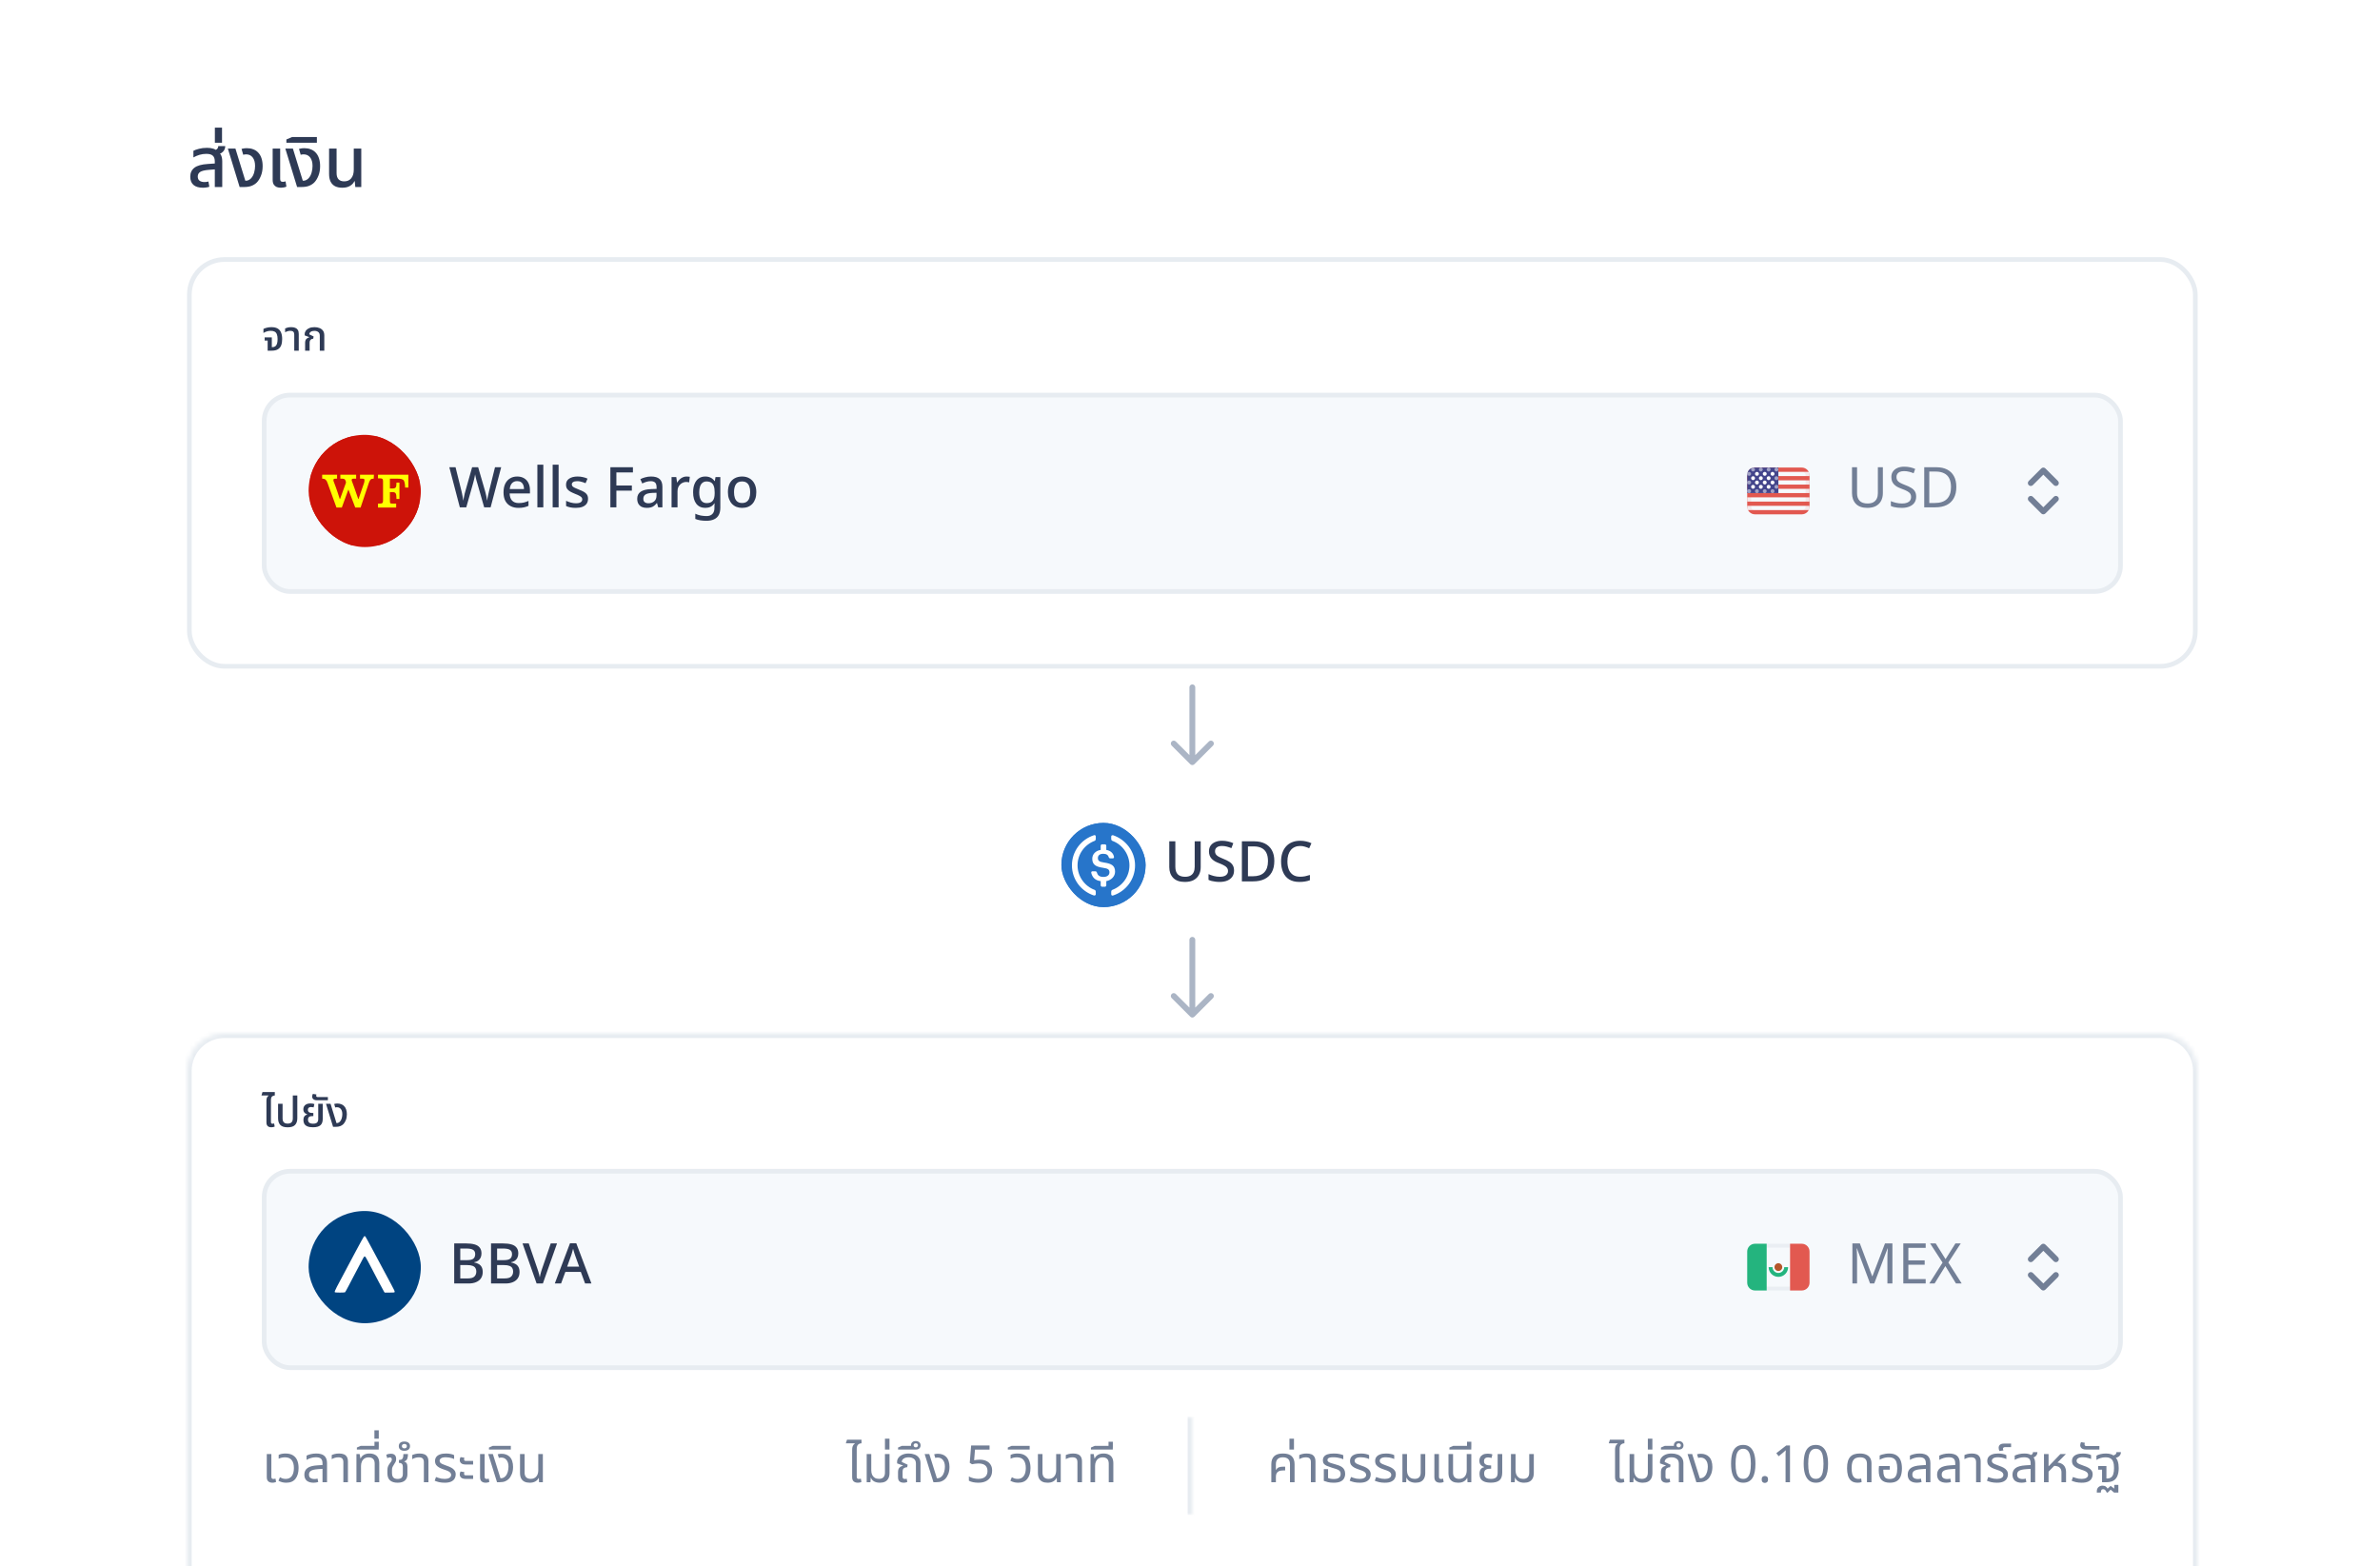 <svg width="509" height="335" viewBox="0 0 509 335" fill="none" xmlns="http://www.w3.org/2000/svg">
<g clip-path="url(#clip0_4938_18472)">
<rect width="509" height="335" fill="white"/>
<path d="M45.94 40V34.57C45.94 33.97 45.795 33.545 45.505 33.295C45.225 33.035 44.765 32.905 44.125 32.905C43.615 32.905 43.125 32.975 42.655 33.115C42.195 33.255 41.765 33.44 41.365 33.67V32.245C41.655 32.095 42.05 31.955 42.55 31.825C43.06 31.685 43.635 31.615 44.275 31.615C44.805 31.615 45.265 31.68 45.655 31.81C46.045 31.93 46.33 32.155 46.51 32.485C46.89 32.645 47.155 32.9 47.305 33.25C47.455 33.6 47.53 34.03 47.53 34.54V40H45.94ZM43.39 40.15C42.52 40.15 41.85 39.95 41.38 39.55C40.92 39.14 40.69 38.555 40.69 37.795C40.69 36.975 40.985 36.335 41.575 35.875C42.175 35.415 43.14 35.145 44.47 35.065L46.24 34.945V36.205L44.665 36.325C43.775 36.395 43.155 36.545 42.805 36.775C42.465 37.005 42.295 37.33 42.295 37.75C42.295 38.16 42.425 38.46 42.685 38.65C42.945 38.84 43.3 38.935 43.75 38.935C43.91 38.935 44.055 38.925 44.185 38.905C44.325 38.875 44.455 38.845 44.575 38.815L44.77 39.94C44.58 40.01 44.365 40.06 44.125 40.09C43.895 40.13 43.65 40.15 43.39 40.15ZM46.465 33.07L45.58 32.275C45.87 32.215 46.125 32.1 46.345 31.93C46.565 31.76 46.675 31.53 46.675 31.24H48.175C48.175 31.55 48.105 31.83 47.965 32.08C47.825 32.33 47.625 32.54 47.365 32.71C47.115 32.87 46.815 32.99 46.465 33.07ZM45.953 30.52V27.295H47.483V30.52H45.953ZM51.251 40L48.731 31.78H50.351L52.466 38.65H52.616C52.826 38.65 53.031 38.595 53.231 38.485C53.441 38.375 53.616 38.235 53.756 38.065C54.026 37.755 54.226 37.365 54.356 36.895C54.486 36.425 54.551 35.96 54.551 35.5C54.551 34.72 54.381 34.11 54.041 33.67C53.701 33.23 53.231 33.01 52.631 33.01C52.511 33.01 52.396 33.02 52.286 33.04C52.176 33.05 52.086 33.07 52.016 33.1L51.656 31.84C51.876 31.78 52.081 31.74 52.271 31.72C52.461 31.7 52.626 31.69 52.766 31.69C53.276 31.69 53.726 31.765 54.116 31.915C54.516 32.055 54.856 32.265 55.136 32.545C55.486 32.885 55.746 33.31 55.916 33.82C56.086 34.33 56.171 34.895 56.171 35.515C56.171 36.305 56.046 37.005 55.796 37.615C55.556 38.215 55.256 38.695 54.896 39.055C54.596 39.345 54.231 39.575 53.801 39.745C53.371 39.915 52.811 40 52.121 40H51.251ZM60.084 40.15C59.754 40.15 59.454 40.1 59.184 40C58.924 39.89 58.714 39.715 58.554 39.475C58.394 39.225 58.314 38.89 58.314 38.47V31.78H59.919V38.275C59.919 38.495 59.964 38.655 60.054 38.755C60.154 38.845 60.309 38.89 60.519 38.89C60.599 38.89 60.689 38.88 60.789 38.86C60.889 38.84 60.984 38.815 61.074 38.785L61.254 39.91C61.064 40 60.869 40.06 60.669 40.09C60.479 40.13 60.284 40.15 60.084 40.15ZM63.541 40L61.021 31.78H62.641L64.756 38.65H64.906C65.116 38.65 65.321 38.595 65.521 38.485C65.731 38.375 65.906 38.235 66.046 38.065C66.316 37.755 66.516 37.365 66.646 36.895C66.776 36.425 66.841 35.96 66.841 35.5C66.841 34.72 66.671 34.11 66.331 33.67C65.991 33.23 65.521 33.01 64.921 33.01C64.801 33.01 64.686 33.02 64.576 33.04C64.466 33.05 64.376 33.07 64.306 33.1L63.946 31.84C64.166 31.78 64.371 31.74 64.561 31.72C64.751 31.7 64.916 31.69 65.056 31.69C65.566 31.69 66.016 31.765 66.406 31.915C66.806 32.055 67.146 32.265 67.426 32.545C67.776 32.885 68.036 33.31 68.206 33.82C68.376 34.33 68.461 34.895 68.461 35.515C68.461 36.305 68.336 37.005 68.086 37.615C67.846 38.215 67.546 38.695 67.186 39.055C66.886 39.345 66.521 39.575 66.091 39.745C65.661 39.915 65.101 40 64.411 40H63.541ZM61.248 30.52V29.83L62.462 29.305H67.772V30.52H61.248ZM73.199 40.15C72.609 40.15 72.099 40.045 71.669 39.835C71.249 39.615 70.929 39.29 70.709 38.86C70.489 38.42 70.379 37.865 70.379 37.195V31.78H71.984V37.03C71.984 37.61 72.124 38.05 72.404 38.35C72.684 38.64 73.089 38.785 73.619 38.785C74.269 38.785 74.769 38.565 75.119 38.125C75.479 37.685 75.659 37.075 75.659 36.295V31.78H77.264V40H75.989L75.869 38.77H75.779C75.599 39.17 75.289 39.5 74.849 39.76C74.419 40.02 73.869 40.15 73.199 40.15Z" fill="#2E3A55"/>
<rect x="40.5" y="55.5" width="429" height="87" rx="7.5" fill="white"/>
<rect x="40.5" y="55.5" width="429" height="87" rx="7.5" stroke="#E7ECF1"/>
<path d="M57.242 75V72.84H56.603V72.156H58.133V74.244H58.241C58.487 74.244 58.694 74.187 58.862 74.073C59.03 73.953 59.156 73.767 59.24 73.515C59.324 73.257 59.366 72.924 59.366 72.516C59.366 72.096 59.315 71.757 59.213 71.499C59.117 71.235 58.961 71.046 58.745 70.932C58.529 70.812 58.247 70.752 57.899 70.752C57.605 70.752 57.329 70.794 57.071 70.878C56.813 70.956 56.57 71.067 56.342 71.211V70.347C56.528 70.245 56.768 70.158 57.062 70.086C57.362 70.008 57.689 69.969 58.043 69.969C58.601 69.969 59.048 70.068 59.384 70.266C59.72 70.464 59.963 70.752 60.113 71.13C60.269 71.508 60.347 71.97 60.347 72.516C60.347 73.044 60.275 73.494 60.131 73.866C59.987 74.232 59.75 74.514 59.42 74.712C59.09 74.904 58.652 75 58.106 75H57.242ZM62.93 75V71.571C62.93 71.289 62.864 71.082 62.732 70.95C62.606 70.818 62.39 70.752 62.084 70.752C61.874 70.752 61.676 70.782 61.49 70.842C61.31 70.896 61.139 70.971 60.977 71.067V70.239C61.103 70.179 61.277 70.119 61.499 70.059C61.727 69.999 61.997 69.969 62.309 69.969C62.627 69.969 62.903 70.017 63.137 70.113C63.377 70.203 63.563 70.353 63.695 70.563C63.827 70.773 63.893 71.058 63.893 71.418V75H62.93ZM65.253 75V73.353C65.253 72.975 65.334 72.696 65.496 72.516C65.658 72.336 65.871 72.21 66.135 72.138L66.144 72.102L65.163 71.733V71.454C65.163 71.196 65.244 70.953 65.406 70.725C65.574 70.497 65.814 70.314 66.126 70.176C66.438 70.038 66.816 69.969 67.26 69.969C67.65 69.969 68.004 70.032 68.322 70.158C68.64 70.278 68.892 70.467 69.078 70.725C69.264 70.983 69.357 71.319 69.357 71.733V75H68.394V71.814C68.394 71.442 68.286 71.175 68.07 71.013C67.854 70.845 67.578 70.761 67.242 70.761C66.9 70.761 66.633 70.833 66.441 70.977C66.249 71.115 66.15 71.292 66.144 71.508L67.071 71.958L66.99 72.435C66.768 72.441 66.582 72.516 66.432 72.66C66.288 72.804 66.216 73.026 66.216 73.326V75H65.253Z" fill="#2E3A55"/>
<rect x="56.5" y="84.5" width="397" height="42" rx="5.5" fill="#F6F9FC"/>
<rect x="56.5" y="84.5" width="397" height="42" rx="5.5" stroke="#E7ECF1"/>
<g clip-path="url(#clip1_4938_18472)">
<rect x="66" y="93" width="24" height="24" rx="12" fill="#CD1309"/>
<rect x="66.333" y="93.333" width="23.333" height="23.333" rx="1.458" fill="#CD1309"/>
<path d="M76.995 101.531H79.971L79.926 102.372H79.862C79.288 102.372 79.161 102.582 78.906 103.214L77.121 108.543H75.974L74.508 104.686L73.105 108.543H71.958L70.046 103.284C69.855 102.653 69.473 102.373 69.026 102.373H68.899V101.531H72.088V102.374H71.833C71.451 102.374 71.26 102.444 71.323 102.654C71.323 102.677 71.316 102.701 71.309 102.724C71.295 102.771 71.281 102.817 71.323 102.864C71.323 102.864 72.088 104.827 72.662 106.72H72.726L74 103.214C73.936 102.653 73.745 102.373 73.235 102.373H72.789V101.531H76.167V102.373H75.657C75.338 102.373 75.21 102.443 75.21 102.653C75.21 102.723 75.21 102.794 75.274 102.934C75.274 102.934 76.039 104.967 76.613 106.72H76.677L77.887 103.214C77.951 102.934 77.951 102.794 77.951 102.653C77.951 102.444 77.823 102.373 77.441 102.373H76.995V101.531Z" fill="#FFFF00"/>
<path d="M86.383 102.792C86.574 103.213 86.638 103.703 86.638 104.265L87.339 104.265V101.531H80.838V102.302H81.22C81.729 102.302 81.921 102.372 81.921 102.932V107.07C81.921 107.63 81.73 107.701 81.22 107.701H80.838V108.541H84.726V107.701H84.025C83.451 107.701 83.387 107.701 83.387 107.07V105.246H83.897C84.662 105.246 84.79 105.526 84.79 106.719H85.427V103.214H84.79C84.79 104.265 84.662 104.475 83.897 104.475H83.387V102.372H84.981C85.682 102.372 86.129 102.441 86.383 102.792Z" fill="#FFFF00"/>
</g>
<path d="M107.184 99.932L104.928 108.5H103.548L102.036 103.208C101.988 103.064 101.94 102.904 101.892 102.728C101.852 102.552 101.812 102.38 101.772 102.212C101.732 102.036 101.696 101.88 101.664 101.744C101.64 101.608 101.62 101.504 101.604 101.432C101.596 101.504 101.58 101.608 101.556 101.744C101.532 101.88 101.5 102.036 101.46 102.212C101.42 102.38 101.38 102.556 101.34 102.74C101.3 102.916 101.256 103.084 101.208 103.244L99.72 108.5H98.34L96.096 99.932H97.428L98.688 104.996C98.728 105.172 98.768 105.352 98.808 105.536C98.848 105.72 98.884 105.904 98.916 106.088C98.956 106.272 98.988 106.452 99.012 106.628C99.044 106.796 99.072 106.952 99.096 107.096C99.12 106.944 99.144 106.78 99.168 106.604C99.2 106.428 99.236 106.248 99.276 106.064C99.316 105.872 99.356 105.684 99.396 105.5C99.444 105.316 99.492 105.148 99.54 104.996L100.968 99.932H102.264L103.74 105.02C103.788 105.18 103.832 105.352 103.872 105.536C103.92 105.72 103.964 105.908 104.004 106.1C104.044 106.284 104.076 106.464 104.1 106.64C104.132 106.808 104.16 106.96 104.184 107.096C104.208 106.896 104.24 106.68 104.28 106.448C104.328 106.208 104.38 105.964 104.436 105.716C104.492 105.46 104.548 105.22 104.604 104.996L105.864 99.932H107.184ZM110.603 101.912C111.171 101.912 111.659 102.032 112.067 102.272C112.475 102.504 112.787 102.84 113.003 103.28C113.227 103.72 113.339 104.24 113.339 104.84V105.536H108.995C109.011 106.2 109.183 106.708 109.511 107.06C109.847 107.412 110.315 107.588 110.915 107.588C111.331 107.588 111.699 107.552 112.019 107.48C112.347 107.4 112.683 107.284 113.027 107.132V108.188C112.707 108.332 112.379 108.44 112.043 108.512C111.715 108.584 111.323 108.62 110.867 108.62C110.243 108.62 109.691 108.496 109.211 108.248C108.731 108 108.355 107.632 108.083 107.144C107.819 106.648 107.687 106.04 107.687 105.32C107.687 104.592 107.807 103.976 108.047 103.472C108.295 102.968 108.635 102.584 109.067 102.32C109.507 102.048 110.019 101.912 110.603 101.912ZM110.603 102.896C110.147 102.896 109.779 103.044 109.499 103.34C109.227 103.636 109.067 104.056 109.019 104.6H112.067C112.067 104.264 112.015 103.968 111.911 103.712C111.807 103.456 111.647 103.256 111.431 103.112C111.215 102.968 110.939 102.896 110.603 102.896ZM116.198 108.5H114.926V99.38H116.198V108.5ZM119.467 108.5H118.195V99.38H119.467V108.5ZM125.761 106.676C125.761 107.1 125.657 107.456 125.449 107.744C125.241 108.032 124.941 108.252 124.549 108.404C124.157 108.548 123.685 108.62 123.133 108.62C122.677 108.62 122.285 108.584 121.957 108.512C121.637 108.448 121.341 108.352 121.069 108.224V107.108C121.357 107.244 121.689 107.368 122.065 107.48C122.441 107.584 122.809 107.636 123.169 107.636C123.649 107.636 123.993 107.56 124.201 107.408C124.417 107.256 124.525 107.052 124.525 106.796C124.525 106.652 124.485 106.524 124.405 106.412C124.325 106.292 124.173 106.172 123.949 106.052C123.733 105.924 123.413 105.78 122.989 105.62C122.581 105.452 122.233 105.288 121.945 105.128C121.657 104.96 121.437 104.764 121.285 104.54C121.133 104.308 121.057 104.012 121.057 103.652C121.057 103.092 121.281 102.664 121.729 102.368C122.185 102.064 122.785 101.912 123.529 101.912C123.921 101.912 124.289 101.952 124.633 102.032C124.985 102.104 125.325 102.216 125.653 102.368L125.233 103.34C125.049 103.252 124.857 103.18 124.657 103.124C124.465 103.06 124.269 103.008 124.069 102.968C123.877 102.928 123.677 102.908 123.469 102.908C123.085 102.908 122.793 102.968 122.593 103.088C122.393 103.208 122.293 103.376 122.293 103.592C122.293 103.744 122.337 103.876 122.425 103.988C122.521 104.1 122.685 104.212 122.917 104.324C123.149 104.436 123.465 104.572 123.865 104.732C124.265 104.884 124.605 105.04 124.885 105.2C125.173 105.36 125.389 105.556 125.533 105.788C125.685 106.02 125.761 106.316 125.761 106.676ZM131.822 108.5H130.538V99.932H135.362V101.036H131.822V103.832H135.134V104.936H131.822V108.5ZM139.242 101.912C140.058 101.912 140.666 102.092 141.066 102.452C141.466 102.804 141.666 103.36 141.666 104.12V108.5H140.766L140.514 107.6H140.466C140.282 107.832 140.09 108.024 139.89 108.176C139.698 108.328 139.474 108.44 139.218 108.512C138.97 108.584 138.666 108.62 138.306 108.62C137.922 108.62 137.574 108.552 137.262 108.416C136.958 108.272 136.718 108.056 136.542 107.768C136.366 107.472 136.278 107.104 136.278 106.664C136.278 106.008 136.526 105.508 137.022 105.164C137.526 104.82 138.29 104.632 139.314 104.6L140.418 104.564V104.204C140.418 103.724 140.31 103.388 140.094 103.196C139.878 103.004 139.574 102.908 139.182 102.908C138.846 102.908 138.526 102.956 138.222 103.052C137.918 103.148 137.63 103.264 137.358 103.4L136.95 102.476C137.254 102.316 137.602 102.184 137.994 102.08C138.394 101.968 138.81 101.912 139.242 101.912ZM139.542 105.416C138.806 105.448 138.294 105.572 138.006 105.788C137.726 105.996 137.586 106.292 137.586 106.676C137.586 107.012 137.686 107.256 137.886 107.408C138.094 107.56 138.354 107.636 138.666 107.636C139.17 107.636 139.586 107.496 139.914 107.216C140.242 106.936 140.406 106.516 140.406 105.956V105.392L139.542 105.416ZM146.817 101.912C146.929 101.912 147.053 101.92 147.189 101.936C147.325 101.944 147.437 101.956 147.525 101.972L147.393 103.16C147.305 103.136 147.201 103.116 147.081 103.1C146.961 103.084 146.849 103.076 146.745 103.076C146.505 103.076 146.273 103.124 146.049 103.22C145.833 103.308 145.637 103.44 145.461 103.616C145.285 103.784 145.145 103.992 145.041 104.24C144.945 104.488 144.897 104.772 144.897 105.092V108.5H143.625V102.032H144.633L144.801 103.184H144.849C144.985 102.952 145.149 102.74 145.341 102.548C145.533 102.356 145.753 102.204 146.001 102.092C146.249 101.972 146.521 101.912 146.817 101.912ZM150.837 101.912C151.253 101.912 151.629 101.992 151.965 102.152C152.301 102.312 152.585 102.556 152.817 102.884H152.877L153.021 102.032H154.053V108.584C154.053 109.192 153.945 109.704 153.729 110.12C153.513 110.536 153.181 110.848 152.733 111.056C152.293 111.272 151.737 111.38 151.065 111.38C150.601 111.38 150.173 111.348 149.781 111.284C149.389 111.22 149.029 111.12 148.701 110.984V109.868C148.933 109.98 149.177 110.072 149.433 110.144C149.689 110.224 149.961 110.28 150.249 110.312C150.537 110.352 150.833 110.372 151.137 110.372C151.665 110.372 152.073 110.22 152.361 109.916C152.649 109.62 152.793 109.2 152.793 108.656V108.44C152.793 108.336 152.797 108.2 152.805 108.032C152.813 107.856 152.821 107.728 152.829 107.648H152.781C152.557 107.984 152.281 108.232 151.953 108.392C151.633 108.544 151.261 108.62 150.837 108.62C150.021 108.62 149.381 108.328 148.917 107.744C148.461 107.152 148.233 106.332 148.233 105.284C148.233 104.58 148.337 103.98 148.545 103.484C148.753 102.98 149.049 102.592 149.433 102.32C149.825 102.048 150.293 101.912 150.837 101.912ZM151.101 102.968C150.765 102.968 150.481 103.06 150.249 103.244C150.017 103.42 149.841 103.68 149.721 104.024C149.601 104.368 149.541 104.792 149.541 105.296C149.541 106.048 149.673 106.62 149.937 107.012C150.209 107.404 150.605 107.6 151.125 107.6C151.429 107.6 151.685 107.56 151.893 107.48C152.109 107.4 152.285 107.276 152.421 107.108C152.565 106.94 152.669 106.728 152.733 106.472C152.805 106.208 152.841 105.892 152.841 105.524V105.284C152.841 104.732 152.777 104.288 152.649 103.952C152.529 103.608 152.341 103.36 152.085 103.208C151.829 103.048 151.501 102.968 151.101 102.968ZM161.747 105.26C161.747 105.796 161.675 106.272 161.531 106.688C161.387 107.104 161.183 107.456 160.919 107.744C160.655 108.032 160.335 108.252 159.959 108.404C159.583 108.548 159.159 108.62 158.687 108.62C158.255 108.62 157.855 108.548 157.487 108.404C157.119 108.252 156.799 108.032 156.527 107.744C156.263 107.456 156.055 107.104 155.903 106.688C155.751 106.272 155.675 105.792 155.675 105.248C155.675 104.536 155.795 103.932 156.035 103.436C156.283 102.94 156.635 102.564 157.091 102.308C157.555 102.044 158.099 101.912 158.723 101.912C159.315 101.912 159.835 102.044 160.283 102.308C160.739 102.564 161.095 102.94 161.351 103.436C161.615 103.932 161.747 104.54 161.747 105.26ZM156.983 105.26C156.983 105.74 157.043 106.156 157.163 106.508C157.283 106.852 157.471 107.116 157.727 107.3C157.983 107.484 158.311 107.576 158.711 107.576C159.111 107.576 159.439 107.484 159.695 107.3C159.951 107.116 160.139 106.852 160.259 106.508C160.379 106.156 160.439 105.74 160.439 105.26C160.439 104.764 160.375 104.348 160.247 104.012C160.127 103.676 159.939 103.42 159.683 103.244C159.435 103.06 159.107 102.968 158.699 102.968C158.099 102.968 157.663 103.168 157.391 103.568C157.119 103.968 156.983 104.532 156.983 105.26Z" fill="#2E3A55"/>
<path d="M385.333 110H375.333C374.413 110 373.667 109.254 373.667 108.333V105L373.667 101.667C373.667 100.746 374.413 100 375.333 100H380.333H385.333C386.254 100 387 100.746 387 101.667V108.333C387 109.254 386.254 110 385.333 110Z" fill="#E25950"/>
<rect x="373.667" y="100.909" width="13.333" height="0.909" fill="#F6F9FC"/>
<rect x="373.667" y="102.727" width="13.333" height="0.909" fill="#F6F9FC"/>
<rect x="373.667" y="104.545" width="13.333" height="0.909" fill="#F6F9FC"/>
<rect x="373.667" y="106.364" width="13.333" height="0.909" fill="#F6F9FC"/>
<rect x="373.667" y="108.182" width="13.333" height="0.909" fill="#F6F9FC"/>
<path opacity="0.1" d="M385.333 110H375.333C374.413 110 373.667 109.254 373.667 108.333V105.417H374.5V108.333C374.5 108.794 374.873 109.167 375.333 109.167H385.333C385.794 109.167 386.167 108.794 386.167 108.333V101.667C386.167 101.206 385.794 100.833 385.333 100.833H380.333V100H385.333C386.254 100 387 100.746 387 101.667V108.333C387 109.254 386.254 110 385.333 110Z" fill="#E25950"/>
<path d="M373.667 105.458V101.56C373.667 100.698 374.33 100 375.148 100H380.333V105.458H373.667Z" fill="#43458B"/>
<path opacity="0.5" fill-rule="evenodd" clip-rule="evenodd" d="M374.901 100C375.054 99.995 375.197 100.073 375.275 100.204C375.353 100.335 375.353 100.499 375.275 100.63C375.197 100.761 375.053 100.839 374.901 100.833C374.677 100.824 374.5 100.64 374.5 100.416C374.5 100.192 374.677 100.009 374.901 100Z" fill="white"/>
<path opacity="0.5" fill-rule="evenodd" clip-rule="evenodd" d="M376.568 100C376.72 99.995 376.864 100.073 376.942 100.204C377.02 100.335 377.019 100.499 376.941 100.63C376.863 100.761 376.72 100.839 376.567 100.833C376.344 100.824 376.167 100.64 376.167 100.416C376.167 100.192 376.344 100.009 376.568 100Z" fill="white"/>
<path opacity="0.5" fill-rule="evenodd" clip-rule="evenodd" d="M378.235 100C378.387 99.995 378.531 100.073 378.608 100.204C378.686 100.335 378.686 100.499 378.608 100.63C378.53 100.761 378.387 100.839 378.234 100.833C378.01 100.824 377.833 100.64 377.833 100.416C377.834 100.192 378.011 100.009 378.235 100Z" fill="white"/>
<path opacity="0.5" fill-rule="evenodd" clip-rule="evenodd" d="M379.901 100C380.054 99.995 380.197 100.073 380.275 100.204C380.353 100.335 380.353 100.499 380.275 100.63C380.197 100.761 380.053 100.839 379.901 100.833C379.677 100.824 379.5 100.64 379.5 100.416C379.5 100.192 379.677 100.009 379.901 100Z" fill="white"/>
<path opacity="0.5" fill-rule="evenodd" clip-rule="evenodd" d="M374.068 100.925C374.22 100.92 374.364 100.998 374.442 101.129C374.52 101.26 374.519 101.424 374.441 101.555C374.363 101.686 374.22 101.764 374.067 101.758C373.844 101.749 373.667 101.565 373.667 101.341C373.667 101.117 373.844 100.934 374.068 100.925Z" fill="white"/>
<path d="M376.167 101.342C376.167 101.572 375.98 101.758 375.75 101.758C375.52 101.758 375.333 101.572 375.333 101.342C375.333 101.112 375.52 100.925 375.75 100.925C375.98 100.925 376.167 101.112 376.167 101.342Z" fill="white"/>
<path d="M377.833 101.342C377.833 101.572 377.647 101.758 377.417 101.758C377.187 101.758 377 101.572 377 101.342C377 101.112 377.187 100.925 377.417 100.925C377.647 100.925 377.833 101.112 377.833 101.342Z" fill="white"/>
<path d="M379.5 101.342C379.5 101.572 379.313 101.758 379.083 101.758C378.853 101.758 378.667 101.572 378.667 101.342C378.667 101.112 378.853 100.925 379.083 100.925C379.313 100.925 379.5 101.112 379.5 101.342Z" fill="white"/>
<path d="M374.932 102.683C374.78 102.689 374.636 102.611 374.558 102.479C374.481 102.348 374.481 102.185 374.558 102.054C374.636 101.923 374.78 101.845 374.932 101.85C375.156 101.859 375.333 102.043 375.333 102.267C375.333 102.491 375.156 102.675 374.932 102.683Z" fill="white"/>
<path d="M376.599 102.683C376.447 102.689 376.303 102.611 376.225 102.479C376.147 102.348 376.147 102.185 376.225 102.054C376.303 101.923 376.447 101.845 376.599 101.85C376.823 101.859 377 102.043 377 102.267C377 102.491 376.823 102.675 376.599 102.683Z" fill="white"/>
<path d="M378.266 102.683C378.113 102.689 377.97 102.611 377.892 102.479C377.814 102.348 377.814 102.185 377.892 102.054C377.97 101.923 378.113 101.845 378.266 101.85C378.49 101.859 378.667 102.043 378.667 102.267C378.667 102.491 378.49 102.675 378.266 102.683Z" fill="white"/>
<path opacity="0.5" fill-rule="evenodd" clip-rule="evenodd" d="M379.901 101.85C380.054 101.845 380.197 101.923 380.275 102.054C380.353 102.185 380.353 102.349 380.275 102.48C380.197 102.611 380.053 102.689 379.901 102.683C379.677 102.674 379.5 102.49 379.5 102.266C379.5 102.042 379.677 101.859 379.901 101.85Z" fill="white"/>
<path opacity="0.5" fill-rule="evenodd" clip-rule="evenodd" d="M374.068 102.775C374.22 102.77 374.364 102.848 374.442 102.979C374.52 103.11 374.519 103.274 374.441 103.405C374.363 103.536 374.22 103.614 374.067 103.608C373.844 103.599 373.667 103.415 373.667 103.191C373.667 102.967 373.844 102.784 374.068 102.775Z" fill="white"/>
<path d="M376.167 103.192C376.167 103.422 375.98 103.608 375.75 103.608C375.52 103.608 375.333 103.422 375.333 103.192C375.333 102.962 375.52 102.775 375.75 102.775C375.98 102.775 376.167 102.962 376.167 103.192Z" fill="white"/>
<path d="M377.833 103.192C377.833 103.422 377.647 103.608 377.417 103.608C377.187 103.608 377 103.422 377 103.192C377 102.962 377.187 102.775 377.417 102.775C377.647 102.775 377.833 102.962 377.833 103.192Z" fill="white"/>
<path d="M379.5 103.192C379.5 103.422 379.313 103.608 379.083 103.608C378.853 103.608 378.667 103.422 378.667 103.192C378.667 102.962 378.853 102.775 379.083 102.775C379.313 102.775 379.5 102.962 379.5 103.192Z" fill="white"/>
<path d="M374.901 103.7C375.054 103.695 375.197 103.773 375.275 103.904C375.353 104.035 375.353 104.199 375.275 104.33C375.197 104.461 375.053 104.539 374.901 104.533C374.677 104.524 374.5 104.34 374.5 104.116C374.5 103.892 374.677 103.709 374.901 103.7Z" fill="white"/>
<path d="M376.568 103.7C376.72 103.695 376.864 103.773 376.942 103.904C377.02 104.035 377.019 104.199 376.941 104.33C376.863 104.461 376.72 104.539 376.567 104.533C376.344 104.524 376.167 104.34 376.167 104.116C376.167 103.892 376.344 103.709 376.568 103.7Z" fill="white"/>
<path d="M378.235 103.7C378.387 103.695 378.531 103.773 378.608 103.904C378.686 104.035 378.686 104.199 378.608 104.33C378.53 104.461 378.387 104.539 378.234 104.533C378.01 104.524 377.833 104.34 377.833 104.116C377.834 103.892 378.011 103.709 378.235 103.7Z" fill="white"/>
<path opacity="0.5" fill-rule="evenodd" clip-rule="evenodd" d="M379.901 103.7C380.054 103.695 380.197 103.773 380.275 103.904C380.353 104.035 380.353 104.199 380.275 104.33C380.197 104.461 380.053 104.539 379.901 104.533C379.677 104.524 379.5 104.34 379.5 104.116C379.5 103.892 379.677 103.709 379.901 103.7Z" fill="white"/>
<path opacity="0.5" fill-rule="evenodd" clip-rule="evenodd" d="M374.068 104.625C374.22 104.62 374.364 104.698 374.442 104.829C374.52 104.96 374.519 105.124 374.441 105.255C374.363 105.386 374.22 105.464 374.067 105.458C373.844 105.449 373.667 105.265 373.667 105.041C373.667 104.817 373.844 104.634 374.068 104.625Z" fill="white"/>
<path opacity="0.5" fill-rule="evenodd" clip-rule="evenodd" d="M375.735 104.625C375.887 104.62 376.031 104.698 376.108 104.829C376.186 104.96 376.186 105.124 376.108 105.255C376.03 105.386 375.887 105.464 375.734 105.458C375.51 105.449 375.333 105.265 375.333 105.041C375.334 104.817 375.511 104.634 375.735 104.625Z" fill="white"/>
<path opacity="0.5" fill-rule="evenodd" clip-rule="evenodd" d="M377.401 104.625C377.554 104.62 377.697 104.698 377.775 104.829C377.853 104.96 377.853 105.124 377.775 105.255C377.697 105.386 377.553 105.464 377.401 105.458C377.177 105.449 377 105.265 377 105.041C377 104.817 377.177 104.634 377.401 104.625Z" fill="white"/>
<path opacity="0.5" fill-rule="evenodd" clip-rule="evenodd" d="M379.068 104.625C379.22 104.62 379.364 104.698 379.442 104.829C379.52 104.96 379.519 105.124 379.441 105.255C379.363 105.386 379.22 105.464 379.067 105.458C378.844 105.449 378.667 105.265 378.667 105.041C378.667 104.817 378.844 104.634 379.068 104.625Z" fill="white"/>
<path d="M402.68 105.476C402.68 106.068 402.56 106.604 402.32 107.084C402.08 107.556 401.712 107.932 401.216 108.212C400.728 108.484 400.104 108.62 399.344 108.62C398.28 108.62 397.468 108.332 396.908 107.756C396.356 107.172 396.08 106.404 396.08 105.452V99.932H397.16V105.488C397.16 106.184 397.344 106.724 397.712 107.108C398.088 107.492 398.652 107.684 399.404 107.684C399.924 107.684 400.344 107.592 400.664 107.408C400.992 107.216 401.232 106.956 401.384 106.628C401.536 106.292 401.612 105.908 401.612 105.476V99.932H402.68V105.476ZM409.801 106.208C409.801 106.72 409.677 107.156 409.429 107.516C409.181 107.868 408.825 108.14 408.361 108.332C407.905 108.524 407.365 108.62 406.741 108.62C406.421 108.62 406.113 108.604 405.817 108.572C405.529 108.54 405.265 108.496 405.025 108.44C404.785 108.376 404.573 108.3 404.389 108.212V107.18C404.677 107.308 405.033 107.424 405.457 107.528C405.889 107.632 406.333 107.684 406.789 107.684C407.213 107.684 407.569 107.628 407.857 107.516C408.145 107.404 408.361 107.244 408.505 107.036C408.649 106.828 408.721 106.584 408.721 106.304C408.721 106.024 408.661 105.788 408.541 105.596C408.421 105.404 408.213 105.228 407.917 105.068C407.629 104.9 407.225 104.724 406.705 104.54C406.337 104.404 406.013 104.26 405.733 104.108C405.461 103.948 405.233 103.768 405.049 103.568C404.865 103.368 404.725 103.14 404.629 102.884C404.541 102.628 404.497 102.332 404.497 101.996C404.497 101.54 404.613 101.152 404.845 100.832C405.077 100.504 405.397 100.252 405.805 100.076C406.221 99.9 406.697 99.812 407.233 99.812C407.705 99.812 408.137 99.856 408.529 99.944C408.921 100.032 409.277 100.148 409.597 100.292L409.261 101.216C408.965 101.088 408.641 100.98 408.289 100.892C407.945 100.804 407.585 100.76 407.209 100.76C406.849 100.76 406.549 100.812 406.309 100.916C406.069 101.02 405.889 101.168 405.769 101.36C405.649 101.544 405.589 101.76 405.589 102.008C405.589 102.296 405.649 102.536 405.769 102.728C405.889 102.92 406.085 103.092 406.357 103.244C406.629 103.396 406.997 103.56 407.461 103.736C407.965 103.92 408.389 104.12 408.733 104.336C409.085 104.544 409.349 104.796 409.525 105.092C409.709 105.388 409.801 105.76 409.801 106.208ZM418.391 104.132C418.391 105.092 418.211 105.896 417.851 106.544C417.499 107.192 416.991 107.68 416.327 108.008C415.663 108.336 414.859 108.5 413.915 108.5H411.527V99.932H414.167C415.031 99.932 415.779 100.092 416.411 100.412C417.043 100.732 417.531 101.204 417.875 101.828C418.219 102.444 418.391 103.212 418.391 104.132ZM417.251 104.168C417.251 103.408 417.123 102.784 416.867 102.296C416.619 101.808 416.251 101.448 415.763 101.216C415.283 100.976 414.699 100.856 414.011 100.856H412.607V107.576H413.771C414.931 107.576 415.799 107.292 416.375 106.724C416.959 106.148 417.251 105.296 417.251 104.168Z" fill="#727F96"/>
<path d="M437 101.511L439.245 103.755C439.489 103.999 439.885 103.999 440.129 103.755C440.374 103.511 440.374 103.115 440.129 102.87L437.442 100.183C437.198 99.939 436.802 99.939 436.558 100.183L433.871 102.87C433.626 103.115 433.626 103.511 433.871 103.755C434.115 103.999 434.511 103.999 434.755 103.755L437 101.511Z" fill="#727F96"/>
<path d="M440.129 106.245C439.885 106.001 439.489 106.001 439.245 106.245L437 108.489L434.755 106.245C434.511 106.001 434.115 106.001 433.871 106.245C433.626 106.489 433.626 106.885 433.871 107.13L436.558 109.817C436.802 110.061 437.198 110.061 437.442 109.817L440.129 107.13C440.374 106.885 440.374 106.489 440.129 106.245Z" fill="#727F96"/>
<path d="M255.625 147C255.625 146.655 255.345 146.375 255 146.375C254.655 146.375 254.375 146.655 254.375 147H255H255.625ZM254.558 163.442C254.802 163.686 255.198 163.686 255.442 163.442L259.419 159.464C259.663 159.22 259.663 158.825 259.419 158.581C259.175 158.337 258.78 158.337 258.536 158.581L255 162.116L251.464 158.581C251.22 158.337 250.825 158.337 250.581 158.581C250.337 158.825 250.337 159.22 250.581 159.464L254.558 163.442ZM255 147H254.375V163H255H255.625V147H255Z" fill="#ABB5C5"/>
<g filter="url(#filter0_d_4938_18472)">
<rect x="217" y="167" width="76" height="30" rx="15" fill="white"/>
<g clip-path="url(#clip2_4938_18472)">
<rect x="227" y="173" width="18" height="18" rx="9" fill="#2775CA"/>
<rect width="18" height="18" transform="translate(227 173)" fill="#2775CA"/>
<path d="M234.35 188.225C234.35 188.45 234.2 188.525 233.975 188.525C231.2 187.625 229.25 185.075 229.25 182.075C229.25 179.075 231.2 176.525 233.975 175.625C234.2 175.55 234.35 175.7 234.35 175.925V176.45C234.35 176.6 234.275 176.75 234.125 176.825C231.95 177.65 230.45 179.675 230.45 182.075C230.45 184.475 232.025 186.575 234.125 187.325C234.275 187.4 234.35 187.55 234.35 187.7V188.225Z" fill="white"/>
<path d="M236.6 186.35C236.6 186.5 236.45 186.65 236.3 186.65H235.7C235.55 186.65 235.4 186.5 235.4 186.35V185.45C234.2 185.3 233.6 184.625 233.375 183.65C233.375 183.5 233.45 183.35 233.6 183.35H234.275C234.425 183.35 234.5 183.425 234.575 183.575C234.725 184.1 235.025 184.55 236 184.55C236.75 184.55 237.275 184.175 237.275 183.575C237.275 182.975 236.975 182.75 235.925 182.6C234.35 182.375 233.6 181.925 233.6 180.65C233.6 179.675 234.35 178.925 235.4 178.775V177.875C235.4 177.725 235.55 177.575 235.7 177.575H236.3C236.45 177.575 236.6 177.725 236.6 177.875V178.775C237.5 178.925 238.1 179.45 238.25 180.275C238.25 180.425 238.175 180.575 238.025 180.575H237.425C237.275 180.575 237.2 180.5 237.125 180.35C236.975 179.825 236.6 179.6 235.925 179.6C235.175 179.6 234.8 179.975 234.8 180.5C234.8 181.025 235.025 181.325 236.15 181.475C237.725 181.7 238.475 182.15 238.475 183.425C238.475 184.4 237.725 185.225 236.6 185.45V186.35Z" fill="white"/>
<path d="M238.025 188.525C237.8 188.6 237.65 188.45 237.65 188.225V187.7C237.65 187.55 237.725 187.4 237.875 187.325C240.05 186.5 241.55 184.475 241.55 182.075C241.55 179.675 239.975 177.575 237.875 176.825C237.725 176.75 237.65 176.6 237.65 176.45V175.925C237.65 175.7 237.8 175.625 238.025 175.625C240.725 176.525 242.75 179.075 242.75 182.075C242.75 185.075 240.8 187.625 238.025 188.525Z" fill="white"/>
</g>
<path d="M256.788 182.476C256.788 183.068 256.664 183.604 256.416 184.084C256.176 184.556 255.804 184.932 255.3 185.212C254.796 185.484 254.16 185.62 253.392 185.62C252.304 185.62 251.476 185.332 250.908 184.756C250.348 184.172 250.068 183.404 250.068 182.452V176.932H251.364V182.392C251.364 183.096 251.536 183.628 251.88 183.988C252.224 184.34 252.748 184.516 253.452 184.516C253.932 184.516 254.324 184.428 254.628 184.252C254.932 184.076 255.152 183.832 255.288 183.52C255.432 183.2 255.504 182.82 255.504 182.38V176.932H256.788V182.476ZM263.919 183.184C263.919 183.696 263.795 184.132 263.547 184.492C263.299 184.852 262.943 185.132 262.479 185.332C262.015 185.524 261.463 185.62 260.823 185.62C260.511 185.62 260.211 185.6 259.923 185.56C259.635 185.528 259.367 185.48 259.119 185.416C258.871 185.352 258.651 185.272 258.459 185.176V183.952C258.779 184.096 259.155 184.228 259.587 184.348C260.019 184.46 260.459 184.516 260.907 184.516C261.291 184.516 261.611 184.464 261.867 184.36C262.123 184.256 262.315 184.112 262.443 183.928C262.571 183.744 262.635 183.528 262.635 183.28C262.635 183.016 262.567 182.796 262.431 182.62C262.303 182.436 262.099 182.268 261.819 182.116C261.547 181.956 261.179 181.788 260.715 181.612C260.395 181.492 260.103 181.36 259.839 181.216C259.583 181.064 259.355 180.888 259.155 180.688C258.963 180.488 258.815 180.256 258.711 179.992C258.607 179.728 258.555 179.42 258.555 179.068C258.555 178.596 258.671 178.192 258.903 177.856C259.143 177.52 259.471 177.264 259.887 177.088C260.303 176.904 260.787 176.812 261.339 176.812C261.803 176.812 262.231 176.86 262.623 176.956C263.023 177.044 263.403 177.168 263.763 177.328L263.355 178.396C263.027 178.26 262.695 178.148 262.359 178.06C262.023 177.972 261.671 177.928 261.303 177.928C260.983 177.928 260.715 177.976 260.499 178.072C260.283 178.168 260.119 178.3 260.007 178.468C259.903 178.636 259.851 178.832 259.851 179.056C259.851 179.32 259.911 179.54 260.031 179.716C260.151 179.892 260.343 180.056 260.607 180.208C260.871 180.352 261.219 180.512 261.651 180.688C262.131 180.872 262.539 181.072 262.875 181.288C263.219 181.504 263.479 181.764 263.655 182.068C263.831 182.364 263.919 182.736 263.919 183.184ZM272.533 181.132C272.533 182.092 272.353 182.896 271.993 183.544C271.633 184.192 271.113 184.68 270.433 185.008C269.761 185.336 268.949 185.5 267.997 185.5H265.597V176.932H268.249C269.121 176.932 269.877 177.092 270.517 177.412C271.157 177.732 271.653 178.204 272.005 178.828C272.357 179.444 272.533 180.212 272.533 181.132ZM271.177 181.168C271.177 180.448 271.061 179.856 270.829 179.392C270.597 178.928 270.253 178.584 269.797 178.36C269.349 178.136 268.805 178.024 268.165 178.024H266.893V184.408H267.937C269.017 184.408 269.825 184.136 270.361 183.592C270.905 183.048 271.177 182.24 271.177 181.168ZM278.058 177.928C277.634 177.928 277.254 178.004 276.918 178.156C276.582 178.3 276.294 178.516 276.054 178.804C275.822 179.092 275.642 179.44 275.514 179.848C275.394 180.256 275.334 180.716 275.334 181.228C275.334 181.9 275.434 182.484 275.634 182.98C275.834 183.468 276.134 183.844 276.534 184.108C276.934 184.372 277.438 184.504 278.046 184.504C278.414 184.504 278.766 184.472 279.102 184.408C279.446 184.336 279.794 184.244 280.146 184.132V185.248C279.81 185.376 279.466 185.468 279.114 185.524C278.762 185.588 278.354 185.62 277.89 185.62C277.018 185.62 276.29 185.44 275.706 185.08C275.13 184.72 274.698 184.208 274.41 183.544C274.122 182.88 273.978 182.104 273.978 181.216C273.978 180.568 274.066 179.976 274.242 179.44C274.426 178.896 274.69 178.428 275.034 178.036C275.378 177.644 275.802 177.344 276.306 177.136C276.818 176.92 277.406 176.812 278.07 176.812C278.502 176.812 278.926 176.86 279.342 176.956C279.758 177.044 280.134 177.172 280.47 177.34L279.99 178.42C279.71 178.292 279.406 178.18 279.078 178.084C278.758 177.98 278.418 177.928 278.058 177.928Z" fill="#2E3A55"/>
</g>
<path d="M255.625 201C255.625 200.655 255.345 200.375 255 200.375C254.655 200.375 254.375 200.655 254.375 201H255H255.625ZM254.558 217.442C254.802 217.686 255.198 217.686 255.442 217.442L259.419 213.464C259.663 213.22 259.663 212.825 259.419 212.581C259.175 212.337 258.78 212.337 258.536 212.581L255 216.116L251.464 212.581C251.22 212.337 250.825 212.337 250.581 212.581C250.337 212.825 250.337 213.22 250.581 213.464L254.558 217.442ZM255 201H254.375V217H255H255.625V201H255Z" fill="#ABB5C5"/>
<mask id="path-49-inside-1_4938_18472" fill="white">
<path d="M40 229C40 224.582 43.582 221 48 221H462C466.418 221 470 224.582 470 229V340C470 344.418 466.418 348 462 348H48C43.582 348 40 344.418 40 340V229Z"/>
</mask>
<path d="M40 229C40 224.582 43.582 221 48 221H462C466.418 221 470 224.582 470 229V340C470 344.418 466.418 348 462 348H48C43.582 348 40 344.418 40 340V229Z" fill="white"/>
<path d="M48 221V222H462V221V220H48V221ZM470 229H469V340H470H471V229H470ZM462 348V347H48V348V349H462V348ZM40 340H41V229H40H39V340H40ZM48 348V347C44.134 347 41 343.866 41 340H40H39C39 344.971 43.029 349 48 349V348ZM470 340H469C469 343.866 465.866 347 462 347V348V349C466.971 349 471 344.971 471 340H470ZM462 221V222C465.866 222 469 225.134 469 229H470H471C471 224.029 466.971 220 462 220V221ZM48 221V220C43.029 220 39 224.029 39 229H40H41C41 225.134 44.134 222 48 222V221Z" fill="#E7ECF1" mask="url(#path-49-inside-1_4938_18472)"/>
<path d="M56.981 236.968V235.447C56.981 235.219 57.002 235.036 57.044 234.898C57.086 234.754 57.143 234.637 57.215 234.547C57.287 234.457 57.362 234.382 57.44 234.322L57.431 234.286H55.919L56.135 233.557H58.772V234.286C58.55 234.286 58.355 234.358 58.187 234.502C58.025 234.646 57.944 234.91 57.944 235.294V236.968H56.981ZM58.034 241.09C57.842 241.09 57.665 241.06 57.503 241C57.347 240.934 57.221 240.829 57.125 240.685C57.029 240.535 56.981 240.334 56.981 240.082V236.068H57.944V239.965C57.944 240.097 57.971 240.193 58.025 240.253C58.085 240.307 58.175 240.334 58.295 240.334C58.349 240.334 58.406 240.328 58.466 240.316C58.526 240.304 58.58 240.289 58.628 240.271L58.745 240.946C58.631 241 58.514 241.036 58.394 241.054C58.274 241.078 58.154 241.09 58.034 241.09ZM61.523 241.099C60.791 241.099 60.266 240.931 59.948 240.595C59.63 240.259 59.471 239.779 59.471 239.155V236.068H60.434V239.182C60.434 239.56 60.521 239.842 60.695 240.028C60.875 240.214 61.151 240.307 61.523 240.307C61.895 240.307 62.171 240.214 62.351 240.028C62.531 239.842 62.621 239.56 62.621 239.182V234.295H63.584V239.155C63.584 239.779 63.422 240.259 63.098 240.595C62.78 240.931 62.255 241.099 61.523 241.099ZM66.952 241.09C66.448 241.09 66.046 241.027 65.746 240.901C65.446 240.775 65.227 240.598 65.089 240.37C64.957 240.136 64.891 239.866 64.891 239.56C64.891 239.284 64.93 239.065 65.008 238.903C65.092 238.735 65.197 238.612 65.323 238.534C65.449 238.456 65.578 238.402 65.71 238.372V238.336C65.584 238.294 65.455 238.231 65.323 238.147C65.197 238.063 65.089 237.949 64.999 237.805C64.915 237.655 64.873 237.466 64.873 237.238C64.873 237.028 64.921 236.83 65.017 236.644C65.119 236.452 65.281 236.296 65.503 236.176C65.725 236.056 66.016 235.996 66.376 235.996C66.532 235.996 66.691 236.008 66.853 236.032C67.015 236.056 67.141 236.092 67.231 236.14L67.069 236.842C67.009 236.824 66.928 236.806 66.826 236.788C66.73 236.77 66.628 236.761 66.52 236.761C66.292 236.761 66.121 236.815 66.007 236.923C65.899 237.031 65.845 237.172 65.845 237.346C65.845 237.538 65.893 237.685 65.989 237.787C66.085 237.883 66.208 237.949 66.358 237.985C66.514 238.021 66.673 238.039 66.835 238.039H67.015V238.696H66.835C66.505 238.696 66.262 238.756 66.106 238.876C65.95 238.99 65.872 239.185 65.872 239.461C65.872 239.611 65.902 239.755 65.962 239.893C66.028 240.025 66.139 240.13 66.295 240.208C66.451 240.286 66.673 240.325 66.961 240.325C67.243 240.325 67.462 240.286 67.618 240.208C67.774 240.13 67.885 240.019 67.951 239.875C68.023 239.731 68.059 239.56 68.059 239.362V236.068H69.022V239.308C69.022 239.932 68.854 240.385 68.518 240.667C68.182 240.949 67.66 241.09 66.952 241.09ZM67.81 235.312C67.552 235.312 67.348 235.276 67.198 235.204C67.042 235.126 66.931 235.03 66.865 234.916C66.793 234.796 66.757 234.67 66.757 234.538C66.757 234.442 66.772 234.34 66.802 234.232C66.826 234.124 66.862 234.031 66.91 233.953L67.675 234.07C67.663 234.1 67.651 234.142 67.639 234.196C67.627 234.25 67.621 234.301 67.621 234.349C67.621 234.427 67.645 234.493 67.693 234.547C67.741 234.601 67.825 234.628 67.945 234.628H70.123V235.312H67.81ZM71.232 241L69.72 236.068H70.692L71.961 240.19H72.051C72.177 240.19 72.3 240.157 72.42 240.091C72.546 240.025 72.651 239.941 72.735 239.839C72.897 239.653 73.017 239.419 73.095 239.137C73.173 238.855 73.212 238.576 73.212 238.3C73.212 237.832 73.11 237.466 72.906 237.202C72.702 236.938 72.42 236.806 72.06 236.806C71.988 236.806 71.919 236.812 71.853 236.824C71.787 236.83 71.733 236.842 71.691 236.86L71.475 236.104C71.607 236.068 71.73 236.044 71.844 236.032C71.958 236.02 72.057 236.014 72.141 236.014C72.447 236.014 72.717 236.059 72.951 236.149C73.191 236.233 73.395 236.359 73.563 236.527C73.773 236.731 73.929 236.986 74.031 237.292C74.133 237.598 74.184 237.937 74.184 238.309C74.184 238.783 74.109 239.203 73.959 239.569C73.815 239.929 73.635 240.217 73.419 240.433C73.239 240.607 73.02 240.745 72.762 240.847C72.504 240.949 72.168 241 71.754 241H71.232Z" fill="#2E3A55"/>
<rect x="56.5" y="250.5" width="397" height="42" rx="5.5" fill="#F6F9FC"/>
<rect x="56.5" y="250.5" width="397" height="42" rx="5.5" stroke="#E7ECF1"/>
<g clip-path="url(#clip3_4938_18472)">
<rect x="66" y="259" width="24" height="24" rx="12" fill="white"/>
<path d="M66 271V283H78H90V271V259H78H66V271ZM78.17 264.5C78.232 264.577 78.867 265.723 79.572 267.047C80.276 268.371 80.942 269.61 81.043 269.795C81.143 269.981 81.414 270.484 81.639 270.91C81.863 271.336 82.103 271.785 82.181 271.917C82.25 272.041 82.544 272.582 82.823 273.117C83.102 273.651 83.489 274.379 83.69 274.742C84.325 275.919 84.449 276.19 84.403 276.322C84.364 276.43 84.201 276.446 83.311 276.446H82.266L82.119 276.229C82.041 276.113 81.53 275.168 80.981 274.123C80.439 273.078 79.827 271.909 79.626 271.53C79.424 271.142 79.007 270.353 78.697 269.764C78.24 268.89 78.116 268.696 77.984 268.719C77.83 268.742 77.791 268.812 76.382 271.53C76.026 272.211 75.608 273.008 75.445 273.31C75.283 273.604 74.865 274.41 74.516 275.091C74.16 275.772 73.835 276.353 73.788 276.384C73.742 276.415 73.246 276.446 72.689 276.446C71.907 276.446 71.652 276.422 71.582 276.337C71.497 276.237 72.054 275.13 74.168 271.22C74.307 270.964 75.159 269.362 76.064 267.659C76.97 265.955 77.76 264.515 77.83 264.461C77.992 264.337 78.031 264.345 78.17 264.5Z" fill="#004481"/>
</g>
<path d="M99.648 265.932C100.376 265.932 100.984 266 101.472 266.136C101.968 266.272 102.34 266.5 102.588 266.82C102.844 267.132 102.972 267.548 102.972 268.068C102.972 268.404 102.912 268.704 102.792 268.968C102.672 269.224 102.496 269.44 102.264 269.616C102.04 269.784 101.76 269.896 101.424 269.952V270.012C101.768 270.068 102.076 270.172 102.348 270.324C102.62 270.468 102.836 270.68 102.996 270.96C103.156 271.24 103.236 271.604 103.236 272.052C103.236 272.572 103.112 273.016 102.864 273.384C102.624 273.744 102.276 274.02 101.82 274.212C101.372 274.404 100.836 274.5 100.212 274.5H97.14V265.932H99.648ZM99.864 269.508C100.536 269.508 100.996 269.4 101.244 269.184C101.5 268.968 101.628 268.648 101.628 268.224C101.628 267.792 101.476 267.484 101.172 267.3C100.868 267.116 100.384 267.024 99.72 267.024H98.436V269.508H99.864ZM98.436 270.564V273.42H100.008C100.704 273.42 101.188 273.284 101.46 273.012C101.732 272.74 101.868 272.38 101.868 271.932C101.868 271.66 101.808 271.42 101.688 271.212C101.568 271.004 101.364 270.844 101.076 270.732C100.796 270.62 100.412 270.564 99.924 270.564H98.436ZM107.523 265.932C108.251 265.932 108.859 266 109.347 266.136C109.843 266.272 110.215 266.5 110.463 266.82C110.719 267.132 110.847 267.548 110.847 268.068C110.847 268.404 110.787 268.704 110.667 268.968C110.547 269.224 110.371 269.44 110.139 269.616C109.915 269.784 109.635 269.896 109.299 269.952V270.012C109.643 270.068 109.951 270.172 110.223 270.324C110.495 270.468 110.711 270.68 110.871 270.96C111.031 271.24 111.111 271.604 111.111 272.052C111.111 272.572 110.987 273.016 110.739 273.384C110.499 273.744 110.151 274.02 109.695 274.212C109.247 274.404 108.711 274.5 108.087 274.5H105.015V265.932H107.523ZM107.739 269.508C108.411 269.508 108.871 269.4 109.119 269.184C109.375 268.968 109.503 268.648 109.503 268.224C109.503 267.792 109.351 267.484 109.047 267.3C108.743 267.116 108.259 267.024 107.595 267.024H106.311V269.508H107.739ZM106.311 270.564V273.42H107.883C108.579 273.42 109.063 273.284 109.335 273.012C109.607 272.74 109.743 272.38 109.743 271.932C109.743 271.66 109.683 271.42 109.563 271.212C109.443 271.004 109.239 270.844 108.951 270.732C108.671 270.62 108.287 270.564 107.799 270.564H106.311ZM119.13 265.932L116.106 274.5H114.762L111.75 265.932H113.082L114.918 271.308C114.99 271.5 115.058 271.708 115.122 271.932C115.186 272.148 115.246 272.364 115.302 272.58C115.358 272.796 115.402 273 115.434 273.192C115.474 273 115.518 272.796 115.566 272.58C115.622 272.364 115.682 272.144 115.746 271.92C115.818 271.696 115.886 271.488 115.95 271.296L117.786 265.932H119.13ZM125.132 274.5L124.22 272.028H120.908L119.996 274.5H118.652L121.904 265.896H123.248L126.488 274.5H125.132ZM122.996 268.488C122.972 268.4 122.928 268.268 122.864 268.092C122.808 267.908 122.752 267.724 122.696 267.54C122.64 267.348 122.596 267.192 122.564 267.072C122.524 267.232 122.476 267.408 122.42 267.6C122.372 267.784 122.324 267.956 122.276 268.116C122.228 268.268 122.188 268.392 122.156 268.488L121.292 270.9H123.86L122.996 268.488Z" fill="#2E3A55"/>
<path d="M377.833 266H382.833V276H377.833V266Z" fill="#F6F9FC"/>
<path d="M382.833 276H377.833V275.167H382.833V276ZM382.833 266.833H377.833V266H382.833V266.833Z" fill="#EAEEF3"/>
<path d="M377.834 276H375.334C374.413 276 373.667 275.253 373.667 274.333V267.667C373.667 266.747 374.413 266 375.334 266H377.834V276ZM382.417 271C382.417 271.36 382.324 271.72 382.137 272.042C381.765 272.686 381.077 273.083 380.333 273.083C379.182 273.083 378.25 272.15 378.25 271H379.084C379.084 271.69 379.643 272.25 380.333 272.25C380.779 272.25 381.192 272.012 381.416 271.625C381.527 271.432 381.584 271.216 381.584 271H382.417Z" fill="#24B47E"/>
<path d="M385.333 276H382.833V266H385.333C386.254 266 387 266.746 387 267.667V274.333C387 275.254 386.254 276 385.333 276Z" fill="#E25950"/>
<path d="M380.334 270.167C380.631 270.167 380.906 270.326 381.055 270.584C381.204 270.841 381.204 271.159 381.055 271.417C380.906 271.675 380.631 271.833 380.333 271.833C379.873 271.833 379.5 271.46 379.5 271C379.5 270.54 379.873 270.167 380.334 270.167Z" fill="#B5562B"/>
<path d="M399.944 274.5L397.124 266.988H397.076C397.092 267.148 397.104 267.352 397.112 267.6C397.128 267.848 397.14 268.12 397.148 268.416C397.156 268.704 397.16 269 397.16 269.304V274.5H396.164V265.932H397.76L400.4 272.952H400.448L403.136 265.932H404.72V274.5H403.652V269.232C403.652 268.952 403.656 268.676 403.664 268.404C403.672 268.124 403.684 267.864 403.7 267.624C403.716 267.376 403.728 267.168 403.736 267H403.688L400.832 274.5H399.944ZM411.839 274.5H407.051V265.932H411.839V266.88H408.131V269.556H411.623V270.492H408.131V273.552H411.839V274.5ZM419.539 274.5H418.315L416.047 270.78L413.743 274.5H412.603L415.447 270.036L412.783 265.932H413.983L416.083 269.292L418.195 265.932H419.335L416.683 270.012L419.539 274.5Z" fill="#727F96"/>
<path d="M437 267.511L439.245 269.755C439.489 269.999 439.885 269.999 440.129 269.755C440.374 269.511 440.374 269.115 440.129 268.87L437.442 266.183C437.198 265.939 436.802 265.939 436.558 266.183L433.871 268.87C433.626 269.115 433.626 269.511 433.871 269.755C434.115 269.999 434.511 269.999 434.755 269.755L437 267.511Z" fill="#727F96"/>
<path d="M440.129 272.245C439.885 272.001 439.489 272.001 439.245 272.245L437 274.489L434.755 272.245C434.511 272.001 434.115 272.001 433.871 272.245C433.626 272.489 433.626 272.885 433.871 273.13L436.558 275.817C436.802 276.061 437.198 276.061 437.442 275.817L440.129 273.13C440.374 272.885 440.374 272.489 440.129 272.245Z" fill="#727F96"/>
<mask id="path-63-inside-2_4938_18472" fill="white">
<path d="M56 303H255V324H56V303Z"/>
</mask>
<path d="M255 303H254V324H255H256V303H255Z" fill="#E7ECF1" mask="url(#path-63-inside-2_4938_18472)"/>
<path d="M58.255 317.11C58.057 317.11 57.866 317.077 57.683 317.011C57.5 316.945 57.349 316.828 57.232 316.659C57.115 316.49 57.056 316.256 57.056 315.955V310.972H58.035V315.834C58.035 316.003 58.072 316.124 58.145 316.197C58.218 316.27 58.336 316.307 58.497 316.307C58.563 316.307 58.633 316.3 58.706 316.285C58.779 316.27 58.849 316.252 58.915 316.23L59.047 316.945C58.908 317.011 58.772 317.055 58.64 317.077C58.508 317.099 58.38 317.11 58.255 317.11ZM61.238 317.11C60.952 317.11 60.673 317.081 60.402 317.022C60.138 316.963 59.855 316.853 59.555 316.692L59.863 315.944C60.024 316.039 60.207 316.124 60.413 316.197C60.618 316.263 60.856 316.296 61.128 316.296C61.67 316.296 62.092 316.098 62.393 315.702C62.701 315.299 62.855 314.719 62.855 313.964C62.855 313.223 62.697 312.659 62.382 312.27C62.074 311.874 61.597 311.676 60.952 311.676C60.717 311.676 60.479 311.702 60.237 311.753C59.995 311.804 59.782 311.881 59.599 311.984V311.159C59.811 311.049 60.042 310.972 60.292 310.928C60.548 310.884 60.805 310.862 61.062 310.862C61.722 310.862 62.257 310.994 62.668 311.258C63.078 311.515 63.379 311.874 63.57 312.336C63.76 312.798 63.856 313.341 63.856 313.964C63.856 314.932 63.636 315.698 63.196 316.263C62.763 316.828 62.11 317.11 61.238 317.11ZM68.973 317V312.985C68.973 312.508 68.863 312.171 68.643 311.973C68.43 311.768 68.071 311.665 67.565 311.665C67.198 311.665 66.846 311.716 66.509 311.819C66.179 311.914 65.863 312.05 65.563 312.226V311.313C65.775 311.203 66.061 311.1 66.421 311.005C66.787 310.91 67.198 310.862 67.653 310.862C68.041 310.862 68.379 310.906 68.665 310.994C68.951 311.075 69.185 311.199 69.369 311.368C69.559 311.537 69.702 311.753 69.798 312.017C69.893 312.274 69.941 312.578 69.941 312.93V317H68.973ZM67.081 317.11C66.435 317.11 65.94 316.963 65.596 316.67C65.258 316.369 65.09 315.94 65.09 315.383C65.09 314.774 65.31 314.305 65.75 313.975C66.197 313.645 66.919 313.451 67.917 313.392L69.171 313.315V314.129L68.049 314.206C67.301 314.257 66.784 314.375 66.498 314.558C66.219 314.741 66.08 315.009 66.08 315.361C66.08 315.691 66.182 315.933 66.388 316.087C66.6 316.241 66.894 316.318 67.268 316.318C67.392 316.318 67.506 316.311 67.609 316.296C67.711 316.274 67.81 316.248 67.906 316.219L68.06 316.956C67.92 317.007 67.766 317.044 67.598 317.066C67.436 317.095 67.264 317.11 67.081 317.11ZM73.431 317V312.721C73.431 312.362 73.347 312.098 73.178 311.929C73.017 311.76 72.742 311.676 72.353 311.676C72.089 311.676 71.84 311.713 71.605 311.786C71.378 311.852 71.158 311.947 70.945 312.072V311.192C71.092 311.119 71.301 311.045 71.572 310.972C71.843 310.899 72.166 310.862 72.54 310.862C72.921 310.862 73.251 310.917 73.53 311.027C73.809 311.137 74.025 311.32 74.179 311.577C74.333 311.826 74.41 312.16 74.41 312.578V317H73.431ZM76.228 317V310.972H76.91L77.086 311.929H77.13C77.254 311.599 77.482 311.339 77.812 311.148C78.142 310.957 78.541 310.862 79.011 310.862C79.451 310.862 79.825 310.939 80.133 311.093C80.448 311.24 80.69 311.467 80.859 311.775C81.027 312.083 81.112 312.483 81.112 312.974V317H80.133V313.029C80.133 312.589 80.023 312.255 79.803 312.028C79.583 311.801 79.256 311.687 78.824 311.687C78.479 311.687 78.186 311.768 77.944 311.929C77.702 312.09 77.518 312.31 77.394 312.589C77.269 312.86 77.207 313.168 77.207 313.513V317H76.228ZM76.321 310.015V309.586L77.124 309.234H80.996V310.015H76.321ZM80.083 309.586V308.343H81.007V309.586H80.083ZM80.072 307.694V305.901H81.007V307.694H80.072ZM85.032 317.11C84.335 317.11 83.796 316.945 83.415 316.615C83.041 316.278 82.854 315.775 82.854 315.108V314.437C82.854 314.07 82.905 313.781 83.008 313.568C83.111 313.355 83.221 313.172 83.338 313.018C83.463 312.849 83.569 312.703 83.657 312.578C83.752 312.453 83.8 312.303 83.8 312.127C83.8 311.973 83.76 311.863 83.679 311.797C83.606 311.731 83.51 311.698 83.393 311.698C83.305 311.698 83.21 311.713 83.107 311.742C83.011 311.771 82.916 311.808 82.821 311.852L82.601 311.148C82.733 311.06 82.894 310.998 83.085 310.961C83.283 310.924 83.455 310.906 83.602 310.906C83.873 310.906 84.09 310.954 84.251 311.049C84.419 311.144 84.54 311.276 84.614 311.445C84.687 311.606 84.724 311.797 84.724 312.017C84.724 312.288 84.676 312.512 84.581 312.688C84.493 312.864 84.386 313.036 84.262 313.205C84.137 313.388 84.034 313.564 83.954 313.733C83.873 313.902 83.833 314.122 83.833 314.393V315.042C83.833 315.379 83.888 315.64 83.998 315.823C84.108 316.006 84.254 316.135 84.438 316.208C84.621 316.274 84.819 316.307 85.032 316.307C85.398 316.307 85.677 316.223 85.868 316.054C86.058 315.878 86.154 315.61 86.154 315.251V313.711C86.154 313.44 86.091 313.234 85.967 313.095C85.842 312.948 85.641 312.875 85.362 312.875H85.318V312.248H85.373C85.674 312.248 85.886 312.178 86.011 312.039C86.135 311.9 86.209 311.731 86.231 311.533C86.26 311.328 86.275 311.141 86.275 310.972H87.254C87.254 311.361 87.206 311.691 87.111 311.962C87.016 312.233 86.799 312.431 86.462 312.556V312.6C86.667 312.651 86.814 312.739 86.902 312.864C86.997 312.981 87.059 313.117 87.089 313.271C87.118 313.418 87.133 313.561 87.133 313.7V315.306C87.133 315.871 86.957 316.314 86.605 316.637C86.253 316.952 85.728 317.11 85.032 317.11ZM86.477 310.279C86.111 310.279 85.821 310.195 85.608 310.026C85.396 309.85 85.289 309.604 85.289 309.289C85.289 308.966 85.396 308.721 85.608 308.552C85.821 308.383 86.111 308.299 86.477 308.299C86.844 308.299 87.137 308.383 87.357 308.552C87.577 308.721 87.687 308.966 87.687 309.289C87.687 309.604 87.577 309.85 87.357 310.026C87.137 310.195 86.844 310.279 86.477 310.279ZM86.477 309.762C86.653 309.762 86.789 309.718 86.884 309.63C86.972 309.542 87.016 309.428 87.016 309.289C87.016 309.142 86.972 309.029 86.884 308.948C86.789 308.86 86.653 308.816 86.477 308.816C86.309 308.816 86.18 308.86 86.092 308.948C85.997 309.029 85.949 309.142 85.949 309.289C85.949 309.428 85.997 309.542 86.092 309.63C86.18 309.718 86.309 309.762 86.477 309.762ZM90.651 317V312.721C90.651 312.362 90.566 312.098 90.398 311.929C90.236 311.76 89.961 311.676 89.573 311.676C89.309 311.676 89.059 311.713 88.825 311.786C88.597 311.852 88.377 311.947 88.165 312.072V311.192C88.311 311.119 88.52 311.045 88.792 310.972C89.063 310.899 89.386 310.862 89.76 310.862C90.141 310.862 90.471 310.917 90.75 311.027C91.028 311.137 91.245 311.32 91.399 311.577C91.553 311.826 91.63 312.16 91.63 312.578V317H90.651ZM95.108 317.11C94.676 317.11 94.272 317.07 93.898 316.989C93.532 316.901 93.22 316.798 92.963 316.681L93.249 315.889C93.403 315.948 93.579 316.01 93.777 316.076C93.975 316.142 94.188 316.197 94.415 316.241C94.65 316.278 94.888 316.296 95.13 316.296C95.519 316.296 95.842 316.223 96.098 316.076C96.355 315.929 96.483 315.717 96.483 315.438C96.483 315.269 96.436 315.126 96.34 315.009C96.252 314.884 96.113 314.771 95.922 314.668C95.732 314.565 95.486 314.466 95.185 314.371C94.723 314.224 94.331 314.07 94.008 313.909C93.693 313.74 93.451 313.542 93.282 313.315C93.121 313.08 93.04 312.791 93.04 312.446C93.04 312.138 93.121 311.867 93.282 311.632C93.451 311.39 93.708 311.203 94.052 311.071C94.404 310.932 94.852 310.862 95.394 310.862C95.746 310.862 96.076 310.895 96.384 310.961C96.7 311.02 96.945 311.104 97.121 311.214V312.039C96.997 311.98 96.839 311.922 96.648 311.863C96.465 311.804 96.263 311.757 96.043 311.72C95.823 311.683 95.596 311.665 95.361 311.665C94.87 311.665 94.522 311.742 94.316 311.896C94.118 312.043 94.019 312.211 94.019 312.402C94.019 312.563 94.063 312.699 94.151 312.809C94.247 312.919 94.404 313.025 94.624 313.128C94.852 313.231 95.156 313.348 95.537 313.48C95.889 313.597 96.212 313.733 96.505 313.887C96.799 314.041 97.03 314.235 97.198 314.47C97.374 314.697 97.462 314.991 97.462 315.35C97.462 315.658 97.385 315.948 97.231 316.219C97.085 316.483 96.839 316.699 96.494 316.868C96.15 317.029 95.688 317.11 95.108 317.11ZM99.578 313.216C99.277 313.216 99.031 313.172 98.841 313.084C98.657 312.989 98.525 312.871 98.445 312.732C98.364 312.585 98.323 312.431 98.323 312.27C98.323 312.16 98.338 312.046 98.368 311.929C98.404 311.812 98.448 311.713 98.499 311.632L99.325 311.764C99.31 311.801 99.291 311.852 99.269 311.918C99.255 311.984 99.248 312.05 99.248 312.116C99.248 312.211 99.273 312.292 99.325 312.358C99.376 312.417 99.471 312.446 99.611 312.446H101.184V313.216H99.578ZM99.578 316.296C99.277 316.296 99.031 316.252 98.841 316.164C98.657 316.069 98.525 315.951 98.445 315.812C98.364 315.665 98.323 315.511 98.323 315.35C98.323 315.24 98.338 315.126 98.368 315.009C98.404 314.892 98.448 314.793 98.499 314.712L99.325 314.844C99.31 314.881 99.291 314.932 99.269 314.998C99.255 315.064 99.248 315.13 99.248 315.196C99.248 315.291 99.273 315.372 99.325 315.438C99.376 315.497 99.471 315.526 99.611 315.526H101.184V316.296H99.578ZM103.866 317.11C103.668 317.11 103.478 317.077 103.294 317.011C103.111 316.945 102.961 316.828 102.843 316.659C102.726 316.49 102.667 316.256 102.667 315.955V310.972H103.646V315.834C103.646 316.003 103.683 316.124 103.756 316.197C103.83 316.27 103.947 316.307 104.108 316.307C104.174 316.307 104.244 316.3 104.317 316.285C104.391 316.27 104.46 316.252 104.526 316.23L104.658 316.945C104.519 317.011 104.383 317.055 104.251 317.077C104.119 317.099 103.991 317.11 103.866 317.11ZM106.296 317L104.415 310.972H105.405L107.033 316.153H107.165C107.341 316.153 107.513 316.113 107.682 316.032C107.851 315.944 107.994 315.834 108.111 315.702C108.331 315.46 108.492 315.156 108.595 314.789C108.698 314.415 108.749 314.048 108.749 313.689C108.749 313.08 108.61 312.604 108.331 312.259C108.06 311.907 107.682 311.731 107.198 311.731C107.103 311.731 107.007 311.738 106.912 311.753C106.824 311.768 106.751 311.786 106.692 311.808L106.45 311.027C106.604 310.983 106.747 310.954 106.879 310.939C107.018 310.924 107.143 310.917 107.253 310.917C107.62 310.917 107.946 310.972 108.232 311.082C108.525 311.185 108.775 311.339 108.98 311.544C109.237 311.793 109.424 312.105 109.541 312.479C109.666 312.853 109.728 313.267 109.728 313.722C109.728 314.294 109.64 314.804 109.464 315.251C109.288 315.691 109.068 316.043 108.804 316.307C108.591 316.52 108.331 316.688 108.023 316.813C107.715 316.938 107.323 317 106.846 317H106.296ZM104.573 310.015V309.586L105.376 309.234H109.248V310.015H104.573ZM113.293 317.11C112.861 317.11 112.487 317.037 112.171 316.89C111.863 316.736 111.625 316.505 111.456 316.197C111.295 315.889 111.214 315.489 111.214 314.998V310.972H112.193V314.943C112.193 315.383 112.303 315.717 112.523 315.944C112.751 316.171 113.077 316.285 113.502 316.285C114.016 316.285 114.412 316.12 114.69 315.79C114.976 315.46 115.119 315.016 115.119 314.459V310.972H116.098V317H115.284L115.24 316.109H115.185C115.053 316.402 114.822 316.644 114.492 316.835C114.17 317.018 113.77 317.11 113.293 317.11Z" fill="#727F96"/>
<path d="M182.245 312.072V310.103C182.245 309.824 182.271 309.601 182.322 309.432C182.373 309.256 182.443 309.113 182.531 309.003C182.619 308.893 182.714 308.801 182.817 308.728L182.806 308.684H180.892L181.145 307.914H184.247V308.684C183.976 308.684 183.737 308.772 183.532 308.948C183.327 309.124 183.224 309.447 183.224 309.916V312.072H182.245ZM183.444 317.11C183.246 317.11 183.055 317.077 182.872 317.011C182.689 316.945 182.538 316.828 182.421 316.659C182.304 316.49 182.245 316.256 182.245 315.955V310.972H183.224V315.834C183.224 316.003 183.261 316.124 183.334 316.197C183.407 316.27 183.525 316.307 183.686 316.307C183.752 316.307 183.822 316.3 183.895 316.285C183.968 316.27 184.038 316.252 184.104 316.23L184.236 316.945C184.097 317.011 183.961 317.055 183.829 317.077C183.697 317.099 183.569 317.11 183.444 317.11ZM188.171 317.11C187.702 317.11 187.295 317.018 186.95 316.835C186.613 316.644 186.382 316.38 186.257 316.043H186.213L186.158 317H185.355V310.972H186.334V314.459C186.334 314.826 186.396 315.148 186.521 315.427C186.653 315.698 186.84 315.911 187.082 316.065C187.331 316.212 187.628 316.285 187.973 316.285C188.406 316.285 188.728 316.171 188.941 315.944C189.154 315.717 189.26 315.383 189.26 314.943V310.972H190.239V315.009C190.239 315.493 190.155 315.889 189.986 316.197C189.825 316.505 189.59 316.736 189.282 316.89C188.974 317.037 188.604 317.11 188.171 317.11ZM189.261 310.015V307.694H190.229V310.015H189.261ZM193.267 317.11C193.061 317.11 192.863 317.077 192.673 317.011C192.489 316.945 192.339 316.828 192.222 316.659C192.112 316.49 192.057 316.256 192.057 315.955V314.888C192.057 314.433 192.152 314.103 192.343 313.898C192.541 313.693 192.797 313.55 193.113 313.469L193.124 313.436L191.859 312.974V312.611C191.859 312.31 191.958 312.028 192.156 311.764C192.354 311.493 192.636 311.276 193.003 311.115C193.377 310.946 193.824 310.862 194.345 310.862C194.799 310.862 195.217 310.935 195.599 311.082C195.98 311.221 196.284 311.445 196.512 311.753C196.746 312.054 196.864 312.45 196.864 312.941V317H195.885V313.04C195.885 312.549 195.734 312.2 195.434 311.995C195.133 311.782 194.766 311.676 194.334 311.676C193.879 311.676 193.52 311.771 193.256 311.962C192.992 312.145 192.86 312.38 192.86 312.666L194.114 313.26L194.026 313.788C193.754 313.795 193.52 313.865 193.322 313.997C193.131 314.122 193.036 314.378 193.036 314.767V315.845C193.036 316.006 193.072 316.124 193.146 316.197C193.219 316.27 193.336 316.307 193.498 316.307C193.571 316.307 193.641 316.303 193.707 316.296C193.78 316.281 193.846 316.263 193.905 316.241L194.048 316.945C193.908 317.011 193.773 317.055 193.641 317.077C193.516 317.099 193.391 317.11 193.267 317.11ZM192.064 310.015V309.586L192.867 309.234H195.056L194.913 309.509C194.876 309.428 194.854 309.355 194.847 309.289C194.832 309.216 194.825 309.157 194.825 309.113C194.825 308.842 194.916 308.622 195.1 308.453C195.276 308.284 195.521 308.2 195.837 308.2C196.159 308.2 196.416 308.288 196.607 308.464C196.79 308.633 196.882 308.853 196.882 309.124C196.882 309.373 196.797 309.586 196.629 309.762C196.46 309.931 196.214 310.015 195.892 310.015H192.064ZM195.859 309.542C196.005 309.542 196.119 309.502 196.2 309.421C196.28 309.333 196.321 309.23 196.321 309.113C196.321 308.988 196.28 308.886 196.2 308.805C196.112 308.724 195.994 308.684 195.848 308.684C195.701 308.684 195.587 308.724 195.507 308.805C195.426 308.878 195.386 308.977 195.386 309.102C195.386 309.219 195.426 309.322 195.507 309.41C195.58 309.498 195.697 309.542 195.859 309.542ZM199.631 317L197.75 310.972H198.74L200.368 316.153H200.5C200.676 316.153 200.848 316.113 201.017 316.032C201.186 315.944 201.329 315.834 201.446 315.702C201.666 315.46 201.827 315.156 201.93 314.789C202.033 314.415 202.084 314.048 202.084 313.689C202.084 313.08 201.945 312.604 201.666 312.259C201.395 311.907 201.017 311.731 200.533 311.731C200.438 311.731 200.342 311.738 200.247 311.753C200.159 311.768 200.086 311.786 200.027 311.808L199.785 311.027C199.939 310.983 200.082 310.954 200.214 310.939C200.353 310.924 200.478 310.917 200.588 310.917C200.955 310.917 201.281 310.972 201.567 311.082C201.86 311.185 202.11 311.339 202.315 311.544C202.572 311.793 202.759 312.105 202.876 312.479C203.001 312.853 203.063 313.267 203.063 313.722C203.063 314.294 202.975 314.804 202.799 315.251C202.623 315.691 202.403 316.043 202.139 316.307C201.926 316.52 201.666 316.688 201.358 316.813C201.05 316.938 200.658 317 200.181 317H199.631ZM209.541 312.182C210.076 312.182 210.542 312.274 210.938 312.457C211.334 312.64 211.638 312.904 211.851 313.249C212.071 313.586 212.181 314.001 212.181 314.492C212.181 315.035 212.063 315.504 211.829 315.9C211.594 316.289 211.257 316.589 210.817 316.802C210.384 317.007 209.86 317.11 209.244 317.11C208.84 317.11 208.459 317.073 208.1 317C207.748 316.927 207.451 316.82 207.209 316.681V315.768C207.473 315.929 207.792 316.058 208.166 316.153C208.547 316.241 208.91 316.285 209.255 316.285C209.643 316.285 209.981 316.226 210.267 316.109C210.56 315.984 210.787 315.797 210.949 315.548C211.11 315.291 211.191 314.972 211.191 314.591C211.191 314.078 211.033 313.685 210.718 313.414C210.402 313.135 209.904 312.996 209.222 312.996C209.016 312.996 208.782 313.014 208.518 313.051C208.254 313.088 208.041 313.124 207.88 313.161L207.396 312.853L207.693 309.146H211.631V310.026H208.518L208.331 312.303C208.455 312.281 208.624 312.255 208.837 312.226C209.049 312.197 209.284 312.182 209.541 312.182ZM217.769 317.11C217.483 317.11 217.204 317.081 216.933 317.022C216.669 316.963 216.387 316.853 216.086 316.692L216.394 315.944C216.555 316.039 216.739 316.124 216.944 316.197C217.149 316.263 217.388 316.296 217.659 316.296C218.202 316.296 218.623 316.098 218.924 315.702C219.232 315.299 219.386 314.719 219.386 313.964C219.386 313.223 219.228 312.659 218.913 312.27C218.605 311.874 218.128 311.676 217.483 311.676C217.248 311.676 217.01 311.702 216.768 311.753C216.526 311.804 216.313 311.881 216.13 311.984V311.159C216.343 311.049 216.574 310.972 216.823 310.928C217.08 310.884 217.336 310.862 217.593 310.862C218.253 310.862 218.788 310.994 219.199 311.258C219.61 311.515 219.91 311.874 220.101 312.336C220.292 312.798 220.387 313.341 220.387 313.964C220.387 314.932 220.167 315.698 219.727 316.263C219.294 316.828 218.642 317.11 217.769 317.11ZM215.535 310.015V309.586L216.338 309.234H220.21V310.015H215.535ZM224.052 317.11C223.619 317.11 223.245 317.037 222.93 316.89C222.622 316.736 222.384 316.505 222.215 316.197C222.054 315.889 221.973 315.489 221.973 314.998V310.972H222.952V314.943C222.952 315.383 223.062 315.717 223.282 315.944C223.509 316.171 223.836 316.285 224.261 316.285C224.774 316.285 225.17 316.12 225.449 315.79C225.735 315.46 225.878 315.016 225.878 314.459V310.972H226.857V317H226.043L225.999 316.109H225.944C225.812 316.402 225.581 316.644 225.251 316.835C224.928 317.018 224.529 317.11 224.052 317.11ZM230.424 317V312.721C230.424 312.362 230.34 312.098 230.171 311.929C230.01 311.76 229.735 311.676 229.346 311.676C229.082 311.676 228.833 311.713 228.598 311.786C228.371 311.852 228.151 311.947 227.938 312.072V311.192C228.085 311.119 228.294 311.045 228.565 310.972C228.836 310.899 229.159 310.862 229.533 310.862C229.914 310.862 230.244 310.917 230.523 311.027C230.802 311.137 231.018 311.32 231.172 311.577C231.326 311.826 231.403 312.16 231.403 312.578V317H230.424ZM233.221 317V310.972H233.903L234.079 311.929H234.123C234.248 311.599 234.475 311.339 234.805 311.148C235.135 310.957 235.535 310.862 236.004 310.862C236.444 310.862 236.818 310.939 237.126 311.093C237.441 311.24 237.683 311.467 237.852 311.775C238.021 312.083 238.105 312.483 238.105 312.974V317H237.126V313.029C237.126 312.589 237.016 312.255 236.796 312.028C236.576 311.801 236.25 311.687 235.817 311.687C235.472 311.687 235.179 311.768 234.937 311.929C234.695 312.09 234.512 312.31 234.387 312.589C234.262 312.86 234.2 313.168 234.2 313.513V317H233.221ZM233.314 310.015V309.586L234.117 309.234H237.989V310.015H233.314ZM237.076 309.586V308.343H238V309.586H237.076Z" fill="#727F96"/>
<path d="M271.891 317V313.15C271.891 312.409 272.089 311.845 272.485 311.456C272.881 311.06 273.512 310.862 274.377 310.862C275.25 310.862 275.88 311.06 276.269 311.456C276.665 311.845 276.863 312.409 276.863 313.15V317H275.884V313.15C275.884 312.659 275.756 312.292 275.499 312.05C275.242 311.801 274.865 311.676 274.366 311.676C273.875 311.676 273.501 311.801 273.244 312.05C272.995 312.292 272.87 312.659 272.87 313.15V314.371L272.903 314.382C273.064 314.096 273.262 313.909 273.497 313.821C273.732 313.726 274.062 313.678 274.487 313.678H274.85V314.481H274.487C274.04 314.481 273.699 314.543 273.464 314.668C273.237 314.793 273.079 314.958 272.991 315.163C272.91 315.361 272.87 315.585 272.87 315.834V317H271.891ZM275.767 310.015V307.694H276.735V310.015H275.767ZM280.353 317V312.721C280.353 312.362 280.269 312.098 280.1 311.929C279.939 311.76 279.664 311.676 279.275 311.676C279.011 311.676 278.762 311.713 278.527 311.786C278.3 311.852 278.08 311.947 277.867 312.072V311.192C278.014 311.119 278.223 311.045 278.494 310.972C278.765 310.899 279.088 310.862 279.462 310.862C279.843 310.862 280.173 310.917 280.452 311.027C280.731 311.137 280.947 311.32 281.101 311.577C281.255 311.826 281.332 312.16 281.332 312.578V317H280.353ZM285.229 317.11C284.767 317.11 284.36 317.07 284.008 316.989C283.663 316.901 283.366 316.809 283.117 316.714V314.206H284.03V316.109C284.132 316.16 284.294 316.208 284.514 316.252C284.741 316.296 284.983 316.318 285.24 316.318C285.489 316.318 285.724 316.292 285.944 316.241C286.171 316.182 286.354 316.072 286.494 315.911C286.64 315.75 286.714 315.519 286.714 315.218C286.714 315.005 286.673 314.837 286.593 314.712C286.519 314.58 286.406 314.474 286.252 314.393C286.098 314.305 285.907 314.224 285.68 314.151C285.452 314.078 285.188 313.997 284.888 313.909C284.44 313.77 284.07 313.638 283.777 313.513C283.483 313.381 283.267 313.227 283.128 313.051C282.988 312.868 282.919 312.629 282.919 312.336C282.919 312.021 282.999 311.753 283.161 311.533C283.322 311.313 283.571 311.148 283.909 311.038C284.253 310.921 284.693 310.862 285.229 310.862C285.735 310.862 286.16 310.902 286.505 310.983C286.857 311.064 287.117 311.144 287.286 311.225V312.094C287.161 312.028 286.989 311.962 286.769 311.896C286.549 311.83 286.299 311.775 286.021 311.731C285.742 311.687 285.445 311.665 285.13 311.665C284.88 311.665 284.66 311.683 284.47 311.72C284.286 311.757 284.143 311.819 284.041 311.907C283.945 311.995 283.898 312.112 283.898 312.259C283.898 312.413 283.96 312.538 284.085 312.633C284.209 312.728 284.385 312.816 284.613 312.897C284.847 312.97 285.126 313.051 285.449 313.139C285.742 313.22 286.021 313.308 286.285 313.403C286.556 313.498 286.794 313.619 287 313.766C287.212 313.913 287.377 314.103 287.495 314.338C287.619 314.565 287.682 314.855 287.682 315.207C287.682 315.588 287.597 315.922 287.429 316.208C287.267 316.494 287.007 316.718 286.648 316.879C286.288 317.033 285.815 317.11 285.229 317.11ZM290.794 317.11C290.361 317.11 289.958 317.07 289.584 316.989C289.217 316.901 288.906 316.798 288.649 316.681L288.935 315.889C289.089 315.948 289.265 316.01 289.463 316.076C289.661 316.142 289.874 316.197 290.101 316.241C290.336 316.278 290.574 316.296 290.816 316.296C291.205 316.296 291.527 316.223 291.784 316.076C292.041 315.929 292.169 315.717 292.169 315.438C292.169 315.269 292.121 315.126 292.026 315.009C291.938 314.884 291.799 314.771 291.608 314.668C291.417 314.565 291.172 314.466 290.871 314.371C290.409 314.224 290.017 314.07 289.694 313.909C289.379 313.74 289.137 313.542 288.968 313.315C288.807 313.08 288.726 312.791 288.726 312.446C288.726 312.138 288.807 311.867 288.968 311.632C289.137 311.39 289.393 311.203 289.738 311.071C290.09 310.932 290.537 310.862 291.08 310.862C291.432 310.862 291.762 310.895 292.07 310.961C292.385 311.02 292.631 311.104 292.807 311.214V312.039C292.682 311.98 292.525 311.922 292.334 311.863C292.151 311.804 291.949 311.757 291.729 311.72C291.509 311.683 291.282 311.665 291.047 311.665C290.556 311.665 290.207 311.742 290.002 311.896C289.804 312.043 289.705 312.211 289.705 312.402C289.705 312.563 289.749 312.699 289.837 312.809C289.932 312.919 290.09 313.025 290.31 313.128C290.537 313.231 290.842 313.348 291.223 313.48C291.575 313.597 291.898 313.733 292.191 313.887C292.484 314.041 292.715 314.235 292.884 314.47C293.06 314.697 293.148 314.991 293.148 315.35C293.148 315.658 293.071 315.948 292.917 316.219C292.77 316.483 292.525 316.699 292.18 316.868C291.835 317.029 291.373 317.11 290.794 317.11ZM296.165 317.11C295.732 317.11 295.329 317.07 294.955 316.989C294.588 316.901 294.277 316.798 294.02 316.681L294.306 315.889C294.46 315.948 294.636 316.01 294.834 316.076C295.032 316.142 295.245 316.197 295.472 316.241C295.707 316.278 295.945 316.296 296.187 316.296C296.576 316.296 296.898 316.223 297.155 316.076C297.412 315.929 297.54 315.717 297.54 315.438C297.54 315.269 297.492 315.126 297.397 315.009C297.309 314.884 297.17 314.771 296.979 314.668C296.788 314.565 296.543 314.466 296.242 314.371C295.78 314.224 295.388 314.07 295.065 313.909C294.75 313.74 294.508 313.542 294.339 313.315C294.178 313.08 294.097 312.791 294.097 312.446C294.097 312.138 294.178 311.867 294.339 311.632C294.508 311.39 294.764 311.203 295.109 311.071C295.461 310.932 295.908 310.862 296.451 310.862C296.803 310.862 297.133 310.895 297.441 310.961C297.756 311.02 298.002 311.104 298.178 311.214V312.039C298.053 311.98 297.896 311.922 297.705 311.863C297.522 311.804 297.32 311.757 297.1 311.72C296.88 311.683 296.653 311.665 296.418 311.665C295.927 311.665 295.578 311.742 295.373 311.896C295.175 312.043 295.076 312.211 295.076 312.402C295.076 312.563 295.12 312.699 295.208 312.809C295.303 312.919 295.461 313.025 295.681 313.128C295.908 313.231 296.213 313.348 296.594 313.48C296.946 313.597 297.269 313.733 297.562 313.887C297.855 314.041 298.086 314.235 298.255 314.47C298.431 314.697 298.519 314.991 298.519 315.35C298.519 315.658 298.442 315.948 298.288 316.219C298.141 316.483 297.896 316.699 297.551 316.868C297.206 317.029 296.744 317.11 296.165 317.11ZM302.746 317.11C302.277 317.11 301.87 317.018 301.525 316.835C301.188 316.644 300.957 316.38 300.832 316.043H300.788L300.733 317H299.93V310.972H300.909V314.459C300.909 314.826 300.972 315.148 301.096 315.427C301.228 315.698 301.415 315.911 301.657 316.065C301.907 316.212 302.204 316.285 302.548 316.285C302.981 316.285 303.304 316.171 303.516 315.944C303.729 315.717 303.835 315.383 303.835 314.943V310.972H304.814V315.009C304.814 315.493 304.73 315.889 304.561 316.197C304.4 316.505 304.165 316.736 303.857 316.89C303.549 317.037 303.179 317.11 302.746 317.11ZM307.963 317.11C307.765 317.11 307.574 317.077 307.391 317.011C307.208 316.945 307.057 316.828 306.94 316.659C306.823 316.49 306.764 316.256 306.764 315.955V310.972H307.743V315.834C307.743 316.003 307.78 316.124 307.853 316.197C307.926 316.27 308.044 316.307 308.205 316.307C308.271 316.307 308.341 316.3 308.414 316.285C308.487 316.27 308.557 316.252 308.623 316.23L308.755 316.945C308.616 317.011 308.48 317.055 308.348 317.077C308.216 317.099 308.088 317.11 307.963 317.11ZM311.858 317.11C311.425 317.11 311.051 317.037 310.736 316.89C310.428 316.736 310.189 316.505 310.021 316.197C309.859 315.889 309.779 315.489 309.779 314.998V310.972H310.758V314.943C310.758 315.383 310.868 315.717 311.088 315.944C311.315 316.171 311.641 316.285 312.067 316.285C312.58 316.285 312.976 316.12 313.255 315.79C313.541 315.46 313.684 315.016 313.684 314.459V310.972H314.663V317H313.849L313.805 316.109H313.75C313.618 316.402 313.387 316.644 313.057 316.835C312.734 317.018 312.334 317.11 311.858 317.11ZM309.98 310.015V309.586L310.783 309.234H314.655V310.015H309.98ZM313.742 309.586V308.343H314.666V309.586H313.742ZM318.846 317.099C318.252 317.099 317.775 317.022 317.416 316.868C317.064 316.714 316.807 316.498 316.646 316.219C316.492 315.94 316.415 315.61 316.415 315.229C316.415 314.892 316.462 314.624 316.558 314.426C316.66 314.221 316.785 314.07 316.932 313.975C317.086 313.88 317.243 313.817 317.405 313.788V313.744C317.258 313.7 317.104 313.627 316.943 313.524C316.781 313.421 316.646 313.278 316.536 313.095C316.433 312.912 316.382 312.681 316.382 312.402C316.382 312.145 316.44 311.903 316.558 311.676C316.675 311.449 316.866 311.262 317.13 311.115C317.394 310.968 317.742 310.895 318.175 310.895C318.351 310.895 318.534 310.91 318.725 310.939C318.915 310.961 319.062 311.001 319.165 311.06L318.989 311.819C318.908 311.79 318.802 311.764 318.67 311.742C318.545 311.713 318.413 311.698 318.274 311.698C317.966 311.698 317.738 311.771 317.592 311.918C317.445 312.057 317.372 312.244 317.372 312.479C317.372 312.736 317.434 312.93 317.559 313.062C317.691 313.194 317.856 313.286 318.054 313.337C318.259 313.381 318.472 313.403 318.692 313.403H318.901V314.118H318.692C318.252 314.118 317.925 314.199 317.713 314.36C317.507 314.514 317.405 314.774 317.405 315.141C317.405 315.354 317.445 315.548 317.526 315.724C317.614 315.9 317.76 316.039 317.966 316.142C318.178 316.245 318.472 316.296 318.846 316.296C319.22 316.296 319.509 316.245 319.715 316.142C319.927 316.039 320.078 315.893 320.166 315.702C320.254 315.504 320.298 315.269 320.298 314.998V310.972H321.277V314.932C321.277 315.702 321.079 316.256 320.683 316.593C320.294 316.93 319.682 317.099 318.846 317.099ZM325.96 317.11C325.491 317.11 325.084 317.018 324.739 316.835C324.402 316.644 324.171 316.38 324.046 316.043H324.002L323.947 317H323.144V310.972H324.123V314.459C324.123 314.826 324.185 315.148 324.31 315.427C324.442 315.698 324.629 315.911 324.871 316.065C325.12 316.212 325.417 316.285 325.762 316.285C326.195 316.285 326.517 316.171 326.73 315.944C326.943 315.717 327.049 315.383 327.049 314.943V310.972H328.028V315.009C328.028 315.493 327.944 315.889 327.775 316.197C327.614 316.505 327.379 316.736 327.071 316.89C326.763 317.037 326.393 317.11 325.96 317.11Z" fill="#727F96"/>
<path d="M345.403 312.072V310.103C345.403 309.824 345.429 309.601 345.48 309.432C345.532 309.256 345.601 309.113 345.689 309.003C345.777 308.893 345.873 308.801 345.975 308.728L345.964 308.684H344.05L344.303 307.914H347.405V308.684C347.134 308.684 346.896 308.772 346.69 308.948C346.485 309.124 346.382 309.447 346.382 309.916V312.072H345.403ZM346.602 317.11C346.404 317.11 346.214 317.077 346.03 317.011C345.847 316.945 345.697 316.828 345.579 316.659C345.462 316.49 345.403 316.256 345.403 315.955V310.972H346.382V315.834C346.382 316.003 346.419 316.124 346.492 316.197C346.566 316.27 346.683 316.307 346.844 316.307C346.91 316.307 346.98 316.3 347.053 316.285C347.127 316.27 347.196 316.252 347.262 316.23L347.394 316.945C347.255 317.011 347.119 317.055 346.987 317.077C346.855 317.099 346.727 317.11 346.602 317.11ZM351.329 317.11C350.86 317.11 350.453 317.018 350.108 316.835C349.771 316.644 349.54 316.38 349.415 316.043H349.371L349.316 317H348.513V310.972H349.492V314.459C349.492 314.826 349.555 315.148 349.679 315.427C349.811 315.698 349.998 315.911 350.24 316.065C350.49 316.212 350.787 316.285 351.131 316.285C351.564 316.285 351.887 316.171 352.099 315.944C352.312 315.717 352.418 315.383 352.418 314.943V310.972H353.397V315.009C353.397 315.493 353.313 315.889 353.144 316.197C352.983 316.505 352.748 316.736 352.44 316.89C352.132 317.037 351.762 317.11 351.329 317.11ZM352.419 310.015V307.694H353.387V310.015H352.419ZM356.425 317.11C356.22 317.11 356.022 317.077 355.831 317.011C355.648 316.945 355.497 316.828 355.38 316.659C355.27 316.49 355.215 316.256 355.215 315.955V314.888C355.215 314.433 355.31 314.103 355.501 313.898C355.699 313.693 355.956 313.55 356.271 313.469L356.282 313.436L355.017 312.974V312.611C355.017 312.31 355.116 312.028 355.314 311.764C355.512 311.493 355.794 311.276 356.161 311.115C356.535 310.946 356.982 310.862 357.503 310.862C357.958 310.862 358.376 310.935 358.757 311.082C359.138 311.221 359.443 311.445 359.67 311.753C359.905 312.054 360.022 312.45 360.022 312.941V317H359.043V313.04C359.043 312.549 358.893 312.2 358.592 311.995C358.291 311.782 357.925 311.676 357.492 311.676C357.037 311.676 356.678 311.771 356.414 311.962C356.15 312.145 356.018 312.38 356.018 312.666L357.272 313.26L357.184 313.788C356.913 313.795 356.678 313.865 356.48 313.997C356.289 314.122 356.194 314.378 356.194 314.767V315.845C356.194 316.006 356.231 316.124 356.304 316.197C356.377 316.27 356.495 316.307 356.656 316.307C356.729 316.307 356.799 316.303 356.865 316.296C356.938 316.281 357.004 316.263 357.063 316.241L357.206 316.945C357.067 317.011 356.931 317.055 356.799 317.077C356.674 317.099 356.55 317.11 356.425 317.11ZM355.222 310.015V309.586L356.025 309.234H358.214L358.071 309.509C358.034 309.428 358.012 309.355 358.005 309.289C357.99 309.216 357.983 309.157 357.983 309.113C357.983 308.842 358.075 308.622 358.258 308.453C358.434 308.284 358.68 308.2 358.995 308.2C359.318 308.2 359.574 308.288 359.765 308.464C359.948 308.633 360.04 308.853 360.04 309.124C360.04 309.373 359.956 309.586 359.787 309.762C359.618 309.931 359.373 310.015 359.05 310.015H355.222ZM359.017 309.542C359.164 309.542 359.277 309.502 359.358 309.421C359.439 309.333 359.479 309.23 359.479 309.113C359.479 308.988 359.439 308.886 359.358 308.805C359.27 308.724 359.153 308.684 359.006 308.684C358.859 308.684 358.746 308.724 358.665 308.805C358.584 308.878 358.544 308.977 358.544 309.102C358.544 309.219 358.584 309.322 358.665 309.41C358.738 309.498 358.856 309.542 359.017 309.542ZM362.789 317L360.908 310.972H361.898L363.526 316.153H363.658C363.834 316.153 364.007 316.113 364.175 316.032C364.344 315.944 364.487 315.834 364.604 315.702C364.824 315.46 364.986 315.156 365.088 314.789C365.191 314.415 365.242 314.048 365.242 313.689C365.242 313.08 365.103 312.604 364.824 312.259C364.553 311.907 364.175 311.731 363.691 311.731C363.596 311.731 363.501 311.738 363.405 311.753C363.317 311.768 363.244 311.786 363.185 311.808L362.943 311.027C363.097 310.983 363.24 310.954 363.372 310.939C363.512 310.924 363.636 310.917 363.746 310.917C364.113 310.917 364.439 310.972 364.725 311.082C365.019 311.185 365.268 311.339 365.473 311.544C365.73 311.793 365.917 312.105 366.034 312.479C366.159 312.853 366.221 313.267 366.221 313.722C366.221 314.294 366.133 314.804 365.957 315.251C365.781 315.691 365.561 316.043 365.297 316.307C365.085 316.52 364.824 316.688 364.516 316.813C364.208 316.938 363.816 317 363.339 317H362.789ZM375.427 313.062C375.427 313.7 375.379 314.268 375.284 314.767C375.188 315.266 375.034 315.691 374.822 316.043C374.616 316.388 374.345 316.652 374.008 316.835C373.678 317.018 373.278 317.11 372.809 317.11C372.222 317.11 371.734 316.949 371.346 316.626C370.964 316.303 370.678 315.841 370.488 315.24C370.304 314.631 370.213 313.905 370.213 313.062C370.213 312.211 370.297 311.485 370.466 310.884C370.642 310.283 370.92 309.824 371.302 309.509C371.683 309.186 372.185 309.025 372.809 309.025C373.395 309.025 373.883 309.186 374.272 309.509C374.66 309.824 374.95 310.283 375.141 310.884C375.331 311.485 375.427 312.211 375.427 313.062ZM371.181 313.062C371.181 313.781 371.232 314.378 371.335 314.855C371.445 315.332 371.617 315.691 371.852 315.933C372.094 316.168 372.413 316.285 372.809 316.285C373.205 316.285 373.52 316.168 373.755 315.933C373.997 315.698 374.173 315.343 374.283 314.866C374.393 314.382 374.448 313.781 374.448 313.062C374.448 312.343 374.393 311.749 374.283 311.28C374.173 310.803 373.997 310.448 373.755 310.213C373.52 309.971 373.205 309.85 372.809 309.85C372.413 309.85 372.094 309.971 371.852 310.213C371.617 310.448 371.445 310.803 371.335 311.28C371.232 311.749 371.181 312.343 371.181 313.062ZM376.761 316.406C376.761 316.135 376.827 315.944 376.959 315.834C377.091 315.724 377.248 315.669 377.432 315.669C377.622 315.669 377.784 315.724 377.916 315.834C378.055 315.944 378.125 316.135 378.125 316.406C378.125 316.67 378.055 316.861 377.916 316.978C377.784 317.095 377.622 317.154 377.432 317.154C377.248 317.154 377.091 317.095 376.959 316.978C376.827 316.861 376.761 316.67 376.761 316.406ZM382.817 317H381.871V311.511C381.871 311.298 381.871 311.119 381.871 310.972C381.878 310.825 381.886 310.69 381.893 310.565C381.9 310.433 381.908 310.297 381.915 310.158C381.798 310.275 381.691 310.374 381.596 310.455C381.501 310.536 381.38 310.638 381.233 310.763L380.397 311.445L379.891 310.796L382.014 309.146H382.817V317ZM390.96 313.062C390.96 313.7 390.912 314.268 390.817 314.767C390.722 315.266 390.568 315.691 390.355 316.043C390.15 316.388 389.878 316.652 389.541 316.835C389.211 317.018 388.811 317.11 388.342 317.11C387.755 317.11 387.268 316.949 386.879 316.626C386.498 316.303 386.212 315.841 386.021 315.24C385.838 314.631 385.746 313.905 385.746 313.062C385.746 312.211 385.83 311.485 385.999 310.884C386.175 310.283 386.454 309.824 386.835 309.509C387.216 309.186 387.719 309.025 388.342 309.025C388.929 309.025 389.416 309.186 389.805 309.509C390.194 309.824 390.483 310.283 390.674 310.884C390.865 311.485 390.96 312.211 390.96 313.062ZM386.714 313.062C386.714 313.781 386.765 314.378 386.868 314.855C386.978 315.332 387.15 315.691 387.385 315.933C387.627 316.168 387.946 316.285 388.342 316.285C388.738 316.285 389.053 316.168 389.288 315.933C389.53 315.698 389.706 315.343 389.816 314.866C389.926 314.382 389.981 313.781 389.981 313.062C389.981 312.343 389.926 311.749 389.816 311.28C389.706 310.803 389.53 310.448 389.288 310.213C389.053 309.971 388.738 309.85 388.342 309.85C387.946 309.85 387.627 309.971 387.385 310.213C387.15 310.448 386.978 310.803 386.868 311.28C386.765 311.749 386.714 312.343 386.714 313.062ZM397.307 317.11C396.721 317.11 396.259 316.974 395.921 316.703C395.591 316.424 395.357 316.05 395.217 315.581C395.085 315.112 395.019 314.595 395.019 314.03C395.019 313.407 395.082 312.893 395.206 312.49C395.338 312.079 395.522 311.757 395.756 311.522C395.998 311.28 396.284 311.111 396.614 311.016C396.952 310.913 397.322 310.862 397.725 310.862C398.312 310.862 398.789 310.95 399.155 311.126C399.529 311.295 399.804 311.537 399.98 311.852C400.156 312.167 400.244 312.545 400.244 312.985V317H399.276V313.073C399.276 312.618 399.163 312.274 398.935 312.039C398.708 311.797 398.316 311.676 397.758 311.676C397.421 311.676 397.117 311.738 396.845 311.863C396.581 311.988 396.372 312.219 396.218 312.556C396.072 312.893 395.998 313.388 395.998 314.041C395.998 314.466 396.039 314.851 396.119 315.196C396.207 315.533 396.358 315.801 396.57 315.999C396.783 316.197 397.08 316.296 397.461 316.296C397.571 316.296 397.674 316.289 397.769 316.274C397.865 316.259 397.956 316.237 398.044 316.208L398.143 316.967C398.026 317.018 397.89 317.055 397.736 317.077C397.59 317.099 397.447 317.11 397.307 317.11ZM404.163 317.11C403.371 317.11 402.777 316.905 402.381 316.494C401.992 316.076 401.798 315.423 401.798 314.536C401.798 314.389 401.801 314.232 401.809 314.063C401.823 313.887 401.838 313.715 401.853 313.546H404.163V314.316H402.777V314.536C402.777 314.998 402.828 315.361 402.931 315.625C403.033 315.882 403.184 316.061 403.382 316.164C403.587 316.267 403.84 316.318 404.141 316.318C404.471 316.318 404.757 316.256 404.999 316.131C405.241 316.006 405.428 315.779 405.56 315.449C405.692 315.119 405.758 314.646 405.758 314.03C405.758 313.487 405.699 313.044 405.582 312.699C405.464 312.354 405.27 312.098 404.999 311.929C404.735 311.76 404.375 311.676 403.921 311.676C403.686 311.676 403.459 311.698 403.239 311.742C403.019 311.779 402.806 311.837 402.601 311.918C402.395 311.991 402.194 312.087 401.996 312.204V311.291C402.142 311.21 402.322 311.141 402.535 311.082C402.747 311.016 402.982 310.965 403.239 310.928C403.495 310.884 403.763 310.862 404.042 310.862C404.687 310.862 405.208 310.994 405.604 311.258C406.007 311.515 406.3 311.881 406.484 312.358C406.667 312.827 406.759 313.385 406.759 314.03C406.759 314.675 406.674 315.229 406.506 315.691C406.337 316.153 406.062 316.505 405.681 316.747C405.307 316.989 404.801 317.11 404.163 317.11ZM411.876 317V312.985C411.876 312.508 411.766 312.171 411.546 311.973C411.333 311.768 410.974 311.665 410.468 311.665C410.101 311.665 409.749 311.716 409.412 311.819C409.082 311.914 408.767 312.05 408.466 312.226V311.313C408.679 311.203 408.965 311.1 409.324 311.005C409.691 310.91 410.101 310.862 410.556 310.862C410.945 310.862 411.282 310.906 411.568 310.994C411.854 311.075 412.089 311.199 412.272 311.368C412.463 311.537 412.606 311.753 412.701 312.017C412.796 312.274 412.844 312.578 412.844 312.93V317H411.876ZM409.984 317.11C409.339 317.11 408.844 316.963 408.499 316.67C408.162 316.369 407.993 315.94 407.993 315.383C407.993 314.774 408.213 314.305 408.653 313.975C409.1 313.645 409.823 313.451 410.82 313.392L412.074 313.315V314.129L410.952 314.206C410.204 314.257 409.687 314.375 409.401 314.558C409.122 314.741 408.983 315.009 408.983 315.361C408.983 315.691 409.086 315.933 409.291 316.087C409.504 316.241 409.797 316.318 410.171 316.318C410.296 316.318 410.409 316.311 410.512 316.296C410.615 316.274 410.714 316.248 410.809 316.219L410.963 316.956C410.824 317.007 410.67 317.044 410.501 317.066C410.34 317.095 410.167 317.11 409.984 317.11ZM418.16 317V312.985C418.16 312.508 418.05 312.171 417.83 311.973C417.618 311.768 417.258 311.665 416.752 311.665C416.386 311.665 416.034 311.716 415.696 311.819C415.366 311.914 415.051 312.05 414.75 312.226V311.313C414.963 311.203 415.249 311.1 415.608 311.005C415.975 310.91 416.386 310.862 416.84 310.862C417.229 310.862 417.566 310.906 417.852 310.994C418.138 311.075 418.373 311.199 418.556 311.368C418.747 311.537 418.89 311.753 418.985 312.017C419.081 312.274 419.128 312.578 419.128 312.93V317H418.16ZM416.268 317.11C415.623 317.11 415.128 316.963 414.783 316.67C414.446 316.369 414.277 315.94 414.277 315.383C414.277 314.774 414.497 314.305 414.937 313.975C415.385 313.645 416.107 313.451 417.104 313.392L418.358 313.315V314.129L417.236 314.206C416.488 314.257 415.971 314.375 415.685 314.558C415.407 314.741 415.267 315.009 415.267 315.361C415.267 315.691 415.37 315.933 415.575 316.087C415.788 316.241 416.081 316.318 416.455 316.318C416.58 316.318 416.694 316.311 416.796 316.296C416.899 316.274 416.998 316.248 417.093 316.219L417.247 316.956C417.108 317.007 416.954 317.044 416.785 317.066C416.624 317.095 416.452 317.11 416.268 317.11ZM422.618 317V312.721C422.618 312.362 422.534 312.098 422.365 311.929C422.204 311.76 421.929 311.676 421.54 311.676C421.276 311.676 421.027 311.713 420.792 311.786C420.565 311.852 420.345 311.947 420.132 312.072V311.192C420.279 311.119 420.488 311.045 420.759 310.972C421.031 310.899 421.353 310.862 421.727 310.862C422.109 310.862 422.439 310.917 422.717 311.027C422.996 311.137 423.212 311.32 423.366 311.577C423.52 311.826 423.597 312.16 423.597 312.578V317H422.618ZM427.076 317.11C426.644 317.11 426.24 317.07 425.866 316.989C425.5 316.901 425.188 316.798 424.931 316.681L425.217 315.889C425.371 315.948 425.547 316.01 425.745 316.076C425.943 316.142 426.156 316.197 426.383 316.241C426.618 316.278 426.856 316.296 427.098 316.296C427.487 316.296 427.81 316.223 428.066 316.076C428.323 315.929 428.451 315.717 428.451 315.438C428.451 315.269 428.404 315.126 428.308 315.009C428.22 314.884 428.081 314.771 427.89 314.668C427.7 314.565 427.454 314.466 427.153 314.371C426.691 314.224 426.299 314.07 425.976 313.909C425.661 313.74 425.419 313.542 425.25 313.315C425.089 313.08 425.008 312.791 425.008 312.446C425.008 312.138 425.089 311.867 425.25 311.632C425.419 311.39 425.676 311.203 426.02 311.071C426.372 310.932 426.82 310.862 427.362 310.862C427.714 310.862 428.044 310.895 428.352 310.961C428.668 311.02 428.913 311.104 429.089 311.214V312.039C428.965 311.98 428.807 311.922 428.616 311.863C428.433 311.804 428.231 311.757 428.011 311.72C427.791 311.683 427.564 311.665 427.329 311.665C426.838 311.665 426.49 311.742 426.284 311.896C426.086 312.043 425.987 312.211 425.987 312.402C425.987 312.563 426.031 312.699 426.119 312.809C426.215 312.919 426.372 313.025 426.592 313.128C426.82 313.231 427.124 313.348 427.505 313.48C427.857 313.597 428.18 313.733 428.473 313.887C428.767 314.041 428.998 314.235 429.166 314.47C429.342 314.697 429.43 314.991 429.43 315.35C429.43 315.658 429.353 315.948 429.199 316.219C429.053 316.483 428.807 316.699 428.462 316.868C428.118 317.029 427.656 317.11 427.076 317.11ZM427.616 310.334C427.565 310.253 427.525 310.151 427.495 310.026C427.459 309.894 427.44 309.766 427.44 309.641C427.44 309.487 427.473 309.344 427.539 309.212C427.605 309.073 427.723 308.959 427.891 308.871C428.06 308.783 428.295 308.739 428.595 308.739H430.102V309.498H428.848C428.702 309.498 428.584 309.527 428.496 309.586C428.408 309.637 428.364 309.729 428.364 309.861C428.364 309.912 428.375 309.967 428.397 310.026C428.412 310.085 428.434 310.143 428.463 310.202L427.616 310.334ZM434.284 317V312.985C434.284 312.508 434.174 312.171 433.954 311.973C433.742 311.768 433.382 311.665 432.876 311.665C432.51 311.665 432.158 311.716 431.82 311.819C431.49 311.914 431.175 312.05 430.874 312.226V311.313C431.087 311.203 431.373 311.1 431.732 311.005C432.099 310.91 432.51 310.862 432.964 310.862C433.353 310.862 433.683 310.906 433.954 310.994C434.233 311.082 434.438 311.243 434.57 311.478C434.827 311.595 435.003 311.779 435.098 312.028C435.201 312.277 435.252 312.578 435.252 312.93V317H434.284ZM432.392 317.11C431.747 317.11 431.252 316.963 430.907 316.67C430.57 316.369 430.401 315.94 430.401 315.383C430.401 314.774 430.621 314.305 431.061 313.975C431.509 313.645 432.231 313.451 433.228 313.392L434.482 313.315V314.129L433.36 314.206C432.612 314.257 432.095 314.375 431.809 314.558C431.531 314.741 431.391 315.009 431.391 315.361C431.391 315.691 431.494 315.933 431.699 316.087C431.912 316.241 432.205 316.318 432.579 316.318C432.704 316.318 432.818 316.311 432.92 316.296C433.023 316.274 433.122 316.248 433.217 316.219L433.371 316.956C433.232 317.007 433.078 317.044 432.909 317.066C432.748 317.095 432.576 317.11 432.392 317.11ZM434.537 311.819L433.987 311.302C434.178 311.273 434.358 311.199 434.526 311.082C434.695 310.965 434.779 310.796 434.779 310.576H435.736C435.736 310.803 435.681 311.005 435.571 311.181C435.469 311.35 435.326 311.489 435.142 311.599C434.959 311.702 434.757 311.775 434.537 311.819ZM437.136 317V310.972H438.115V313.579H438.148L440.656 310.972H441.8V311.005L438.115 314.734V317H437.136ZM440.876 317V314.877C440.876 314.444 440.744 314.107 440.48 313.865C440.216 313.623 439.78 313.502 439.171 313.502L439.743 312.787C440.205 312.787 440.59 312.871 440.898 313.04C441.214 313.201 441.452 313.436 441.613 313.744C441.775 314.052 441.855 314.422 441.855 314.855V317H440.876ZM445.198 317.11C444.766 317.11 444.362 317.07 443.988 316.989C443.622 316.901 443.31 316.798 443.053 316.681L443.339 315.889C443.493 315.948 443.669 316.01 443.867 316.076C444.065 316.142 444.278 316.197 444.505 316.241C444.74 316.278 444.978 316.296 445.22 316.296C445.609 316.296 445.932 316.223 446.188 316.076C446.445 315.929 446.573 315.717 446.573 315.438C446.573 315.269 446.526 315.126 446.43 315.009C446.342 314.884 446.203 314.771 446.012 314.668C445.822 314.565 445.576 314.466 445.275 314.371C444.813 314.224 444.421 314.07 444.098 313.909C443.783 313.74 443.541 313.542 443.372 313.315C443.211 313.08 443.13 312.791 443.13 312.446C443.13 312.138 443.211 311.867 443.372 311.632C443.541 311.39 443.798 311.203 444.142 311.071C444.494 310.932 444.942 310.862 445.484 310.862C445.836 310.862 446.166 310.895 446.474 310.961C446.79 311.02 447.035 311.104 447.211 311.214V312.039C447.087 311.98 446.929 311.922 446.738 311.863C446.555 311.804 446.353 311.757 446.133 311.72C445.913 311.683 445.686 311.665 445.451 311.665C444.96 311.665 444.612 311.742 444.406 311.896C444.208 312.043 444.109 312.211 444.109 312.402C444.109 312.563 444.153 312.699 444.241 312.809C444.337 312.919 444.494 313.025 444.714 313.128C444.942 313.231 445.246 313.348 445.627 313.48C445.979 313.597 446.302 313.733 446.595 313.887C446.889 314.041 447.12 314.235 447.288 314.47C447.464 314.697 447.552 314.991 447.552 315.35C447.552 315.658 447.475 315.948 447.321 316.219C447.175 316.483 446.929 316.699 446.584 316.868C446.24 317.029 445.778 317.11 445.198 317.11ZM446.145 310.015C445.837 310.015 445.592 309.971 445.408 309.883C445.225 309.795 445.093 309.681 445.012 309.542C444.924 309.403 444.88 309.256 444.88 309.102C444.88 308.992 444.899 308.875 444.935 308.75C444.965 308.618 445.005 308.512 445.056 308.431L445.881 308.574C445.867 308.603 445.852 308.655 445.837 308.728C445.823 308.794 445.815 308.856 445.815 308.915C445.815 309.01 445.845 309.095 445.903 309.168C445.962 309.234 446.061 309.267 446.2 309.267H448.983V310.015H446.145ZM449.557 317V314.316H448.721V313.546H450.492V316.208H450.635C450.965 316.208 451.24 316.135 451.46 315.988C451.68 315.841 451.845 315.603 451.955 315.273C452.065 314.943 452.12 314.507 452.12 313.964C452.12 313.421 452.058 312.981 451.933 312.644C451.816 312.307 451.622 312.061 451.35 311.907C451.086 311.753 450.727 311.676 450.272 311.676C449.928 311.676 449.594 311.724 449.271 311.819C448.956 311.907 448.652 312.046 448.358 312.237V311.324C448.578 311.192 448.868 311.082 449.227 310.994C449.587 310.906 449.975 310.862 450.393 310.862C450.841 310.862 451.222 310.921 451.537 311.038C451.853 311.155 452.095 311.339 452.263 311.588C452.579 311.815 452.799 312.134 452.923 312.545C453.055 312.948 453.121 313.425 453.121 313.975C453.121 314.613 453.033 315.159 452.857 315.614C452.689 316.061 452.41 316.406 452.021 316.648C451.64 316.883 451.127 317 450.481 317H449.557ZM448.435 319.211V318.947C448.435 318.558 448.556 318.258 448.798 318.045C449.04 317.84 449.319 317.737 449.634 317.737C449.935 317.737 450.17 317.799 450.338 317.924C450.514 318.049 450.65 318.199 450.745 318.375L451.394 317.781L452.395 318.54L452.164 318.595V317.572H453.044V319.211H452.12L451.394 318.595L450.767 319.211H450.558C450.478 319.013 450.375 318.844 450.25 318.705C450.126 318.566 449.972 318.496 449.788 318.496C449.605 318.496 449.477 318.562 449.403 318.694C449.337 318.833 449.304 318.973 449.304 319.112V319.211H448.435ZM452.395 311.819L451.845 311.302C452.036 311.273 452.216 311.199 452.384 311.082C452.553 310.965 452.637 310.796 452.637 310.576H453.594C453.594 310.803 453.539 311.005 453.429 311.181C453.327 311.35 453.184 311.489 453 311.599C452.817 311.702 452.615 311.775 452.395 311.819Z" fill="#727F96"/>
</g>
<defs>
<filter id="filter0_d_4938_18472" x="213" y="166" width="84" height="38" filterUnits="userSpaceOnUse" color-interpolation-filters="sRGB">
<feFlood flood-opacity="0" result="BackgroundImageFix"/>
<feColorMatrix in="SourceAlpha" type="matrix" values="0 0 0 0 0 0 0 0 0 0 0 0 0 0 0 0 0 0 127 0" result="hardAlpha"/>
<feMorphology radius="3" operator="erode" in="SourceAlpha" result="effect1_dropShadow_4938_18472"/>
<feOffset dy="3"/>
<feGaussianBlur stdDeviation="3.5"/>
<feColorMatrix type="matrix" values="0 0 0 0 0 0 0 0 0 0 0 0 0 0 0 0 0 0 0.1 0"/>
<feBlend mode="normal" in2="BackgroundImageFix" result="effect1_dropShadow_4938_18472"/>
<feBlend mode="normal" in="SourceGraphic" in2="effect1_dropShadow_4938_18472" result="shape"/>
</filter>
<clipPath id="clip0_4938_18472">
<rect width="509" height="335" fill="white"/>
</clipPath>
<clipPath id="clip1_4938_18472">
<rect x="66" y="93" width="24" height="24" rx="12" fill="white"/>
</clipPath>
<clipPath id="clip2_4938_18472">
<rect x="227" y="173" width="18" height="18" rx="9" fill="white"/>
</clipPath>
<clipPath id="clip3_4938_18472">
<rect x="66" y="259" width="24" height="24" rx="12" fill="white"/>
</clipPath>
</defs>
</svg>
